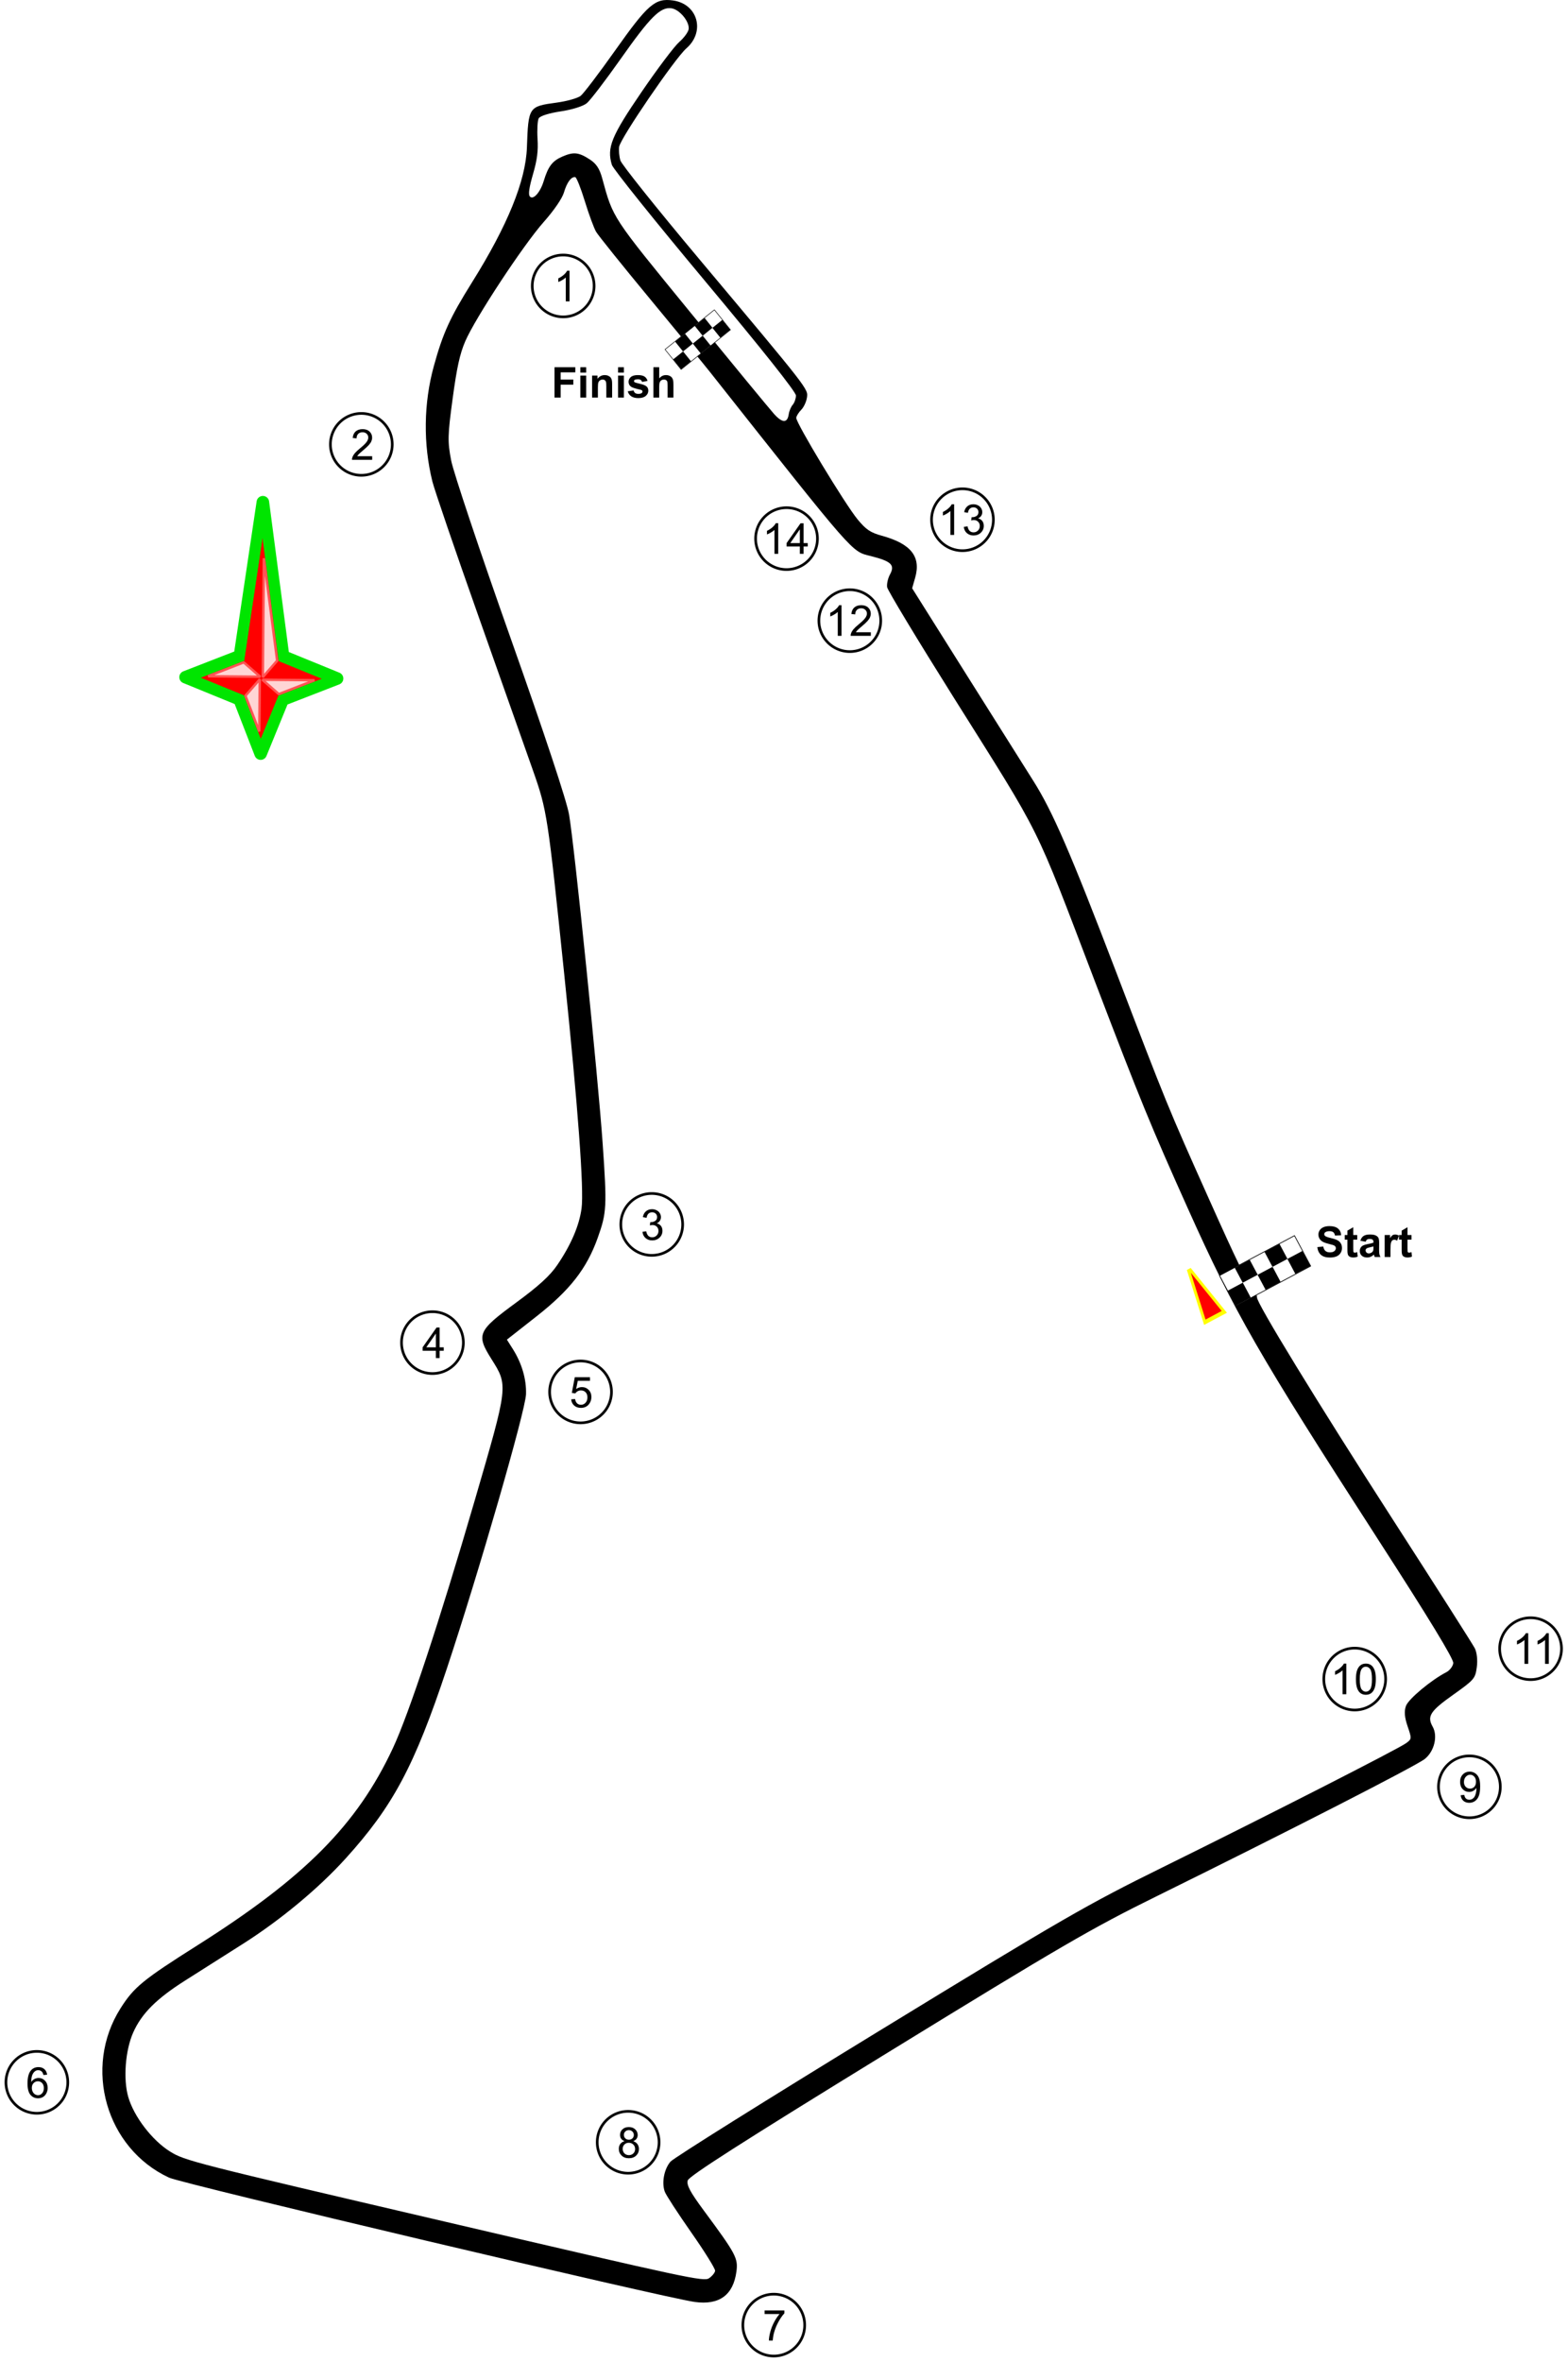 <?xml version="1.0" encoding="UTF-8" standalone="no"?>
<!-- Created with Inkscape (http://www.inkscape.org/) -->

<svg
   xmlns:dc="http://purl.org/dc/elements/1.1/"
   xmlns:cc="http://creativecommons.org/ns#"
   xmlns:rdf="http://www.w3.org/1999/02/22-rdf-syntax-ns#"
   xmlns:svg="http://www.w3.org/2000/svg"
   xmlns="http://www.w3.org/2000/svg"
   xmlns:sodipodi="http://sodipodi.sourceforge.net/DTD/sodipodi-0.dtd"
   xmlns:inkscape="http://www.inkscape.org/namespaces/inkscape"
   version="1.1"
   id="svg4518"
   width="788.728"
   height="1187.917"
   viewBox="0 0 788.728 1187.917"
   sodipodi:docname="rennstreckeswisseprixbern-de-web.svg"
   inkscape:version="0.92.3 (2405546, 2018-03-11)">
  <defs
     id="defs4522">
    <filter
       id="filter4517-40-9"
       inkscape:collect="always"
       style="color-interpolation-filters:sRGB">
      <feGaussianBlur
         id="feGaussianBlur4519-76-7"
         stdDeviation="1.034"
         inkscape:collect="always" />
    </filter>
    <filter
       id="filter4517-13-2"
       inkscape:collect="always"
       style="color-interpolation-filters:sRGB">
      <feGaussianBlur
         id="feGaussianBlur4519-5-0"
         stdDeviation="1.034"
         inkscape:collect="always" />
    </filter>
    <filter
       id="filter4517-37-5"
       inkscape:collect="always"
       style="color-interpolation-filters:sRGB">
      <feGaussianBlur
         id="feGaussianBlur4519-88-4"
         stdDeviation="1.034"
         inkscape:collect="always" />
    </filter>
    <filter
       id="filter4517-61-6"
       inkscape:collect="always"
       style="color-interpolation-filters:sRGB">
      <feGaussianBlur
         id="feGaussianBlur4519-84-1"
         stdDeviation="1.034"
         inkscape:collect="always" />
    </filter>
    <filter
       id="filter4517-34-6"
       inkscape:collect="always"
       style="color-interpolation-filters:sRGB">
      <feGaussianBlur
         id="feGaussianBlur4519-46-3"
         stdDeviation="1.034"
         inkscape:collect="always" />
    </filter>
    <filter
       id="filter4517-6-0"
       inkscape:collect="always"
       style="color-interpolation-filters:sRGB">
      <feGaussianBlur
         id="feGaussianBlur4519-138-7"
         stdDeviation="1.034"
         inkscape:collect="always" />
    </filter>
    <filter
       id="filter4517-0-8"
       inkscape:collect="always"
       style="color-interpolation-filters:sRGB">
      <feGaussianBlur
         id="feGaussianBlur4519-90-4"
         stdDeviation="1.034"
         inkscape:collect="always" />
    </filter>
    <filter
       id="filter4517-24-5"
       inkscape:collect="always"
       style="color-interpolation-filters:sRGB">
      <feGaussianBlur
         id="feGaussianBlur4519-8-9"
         stdDeviation="1.034"
         inkscape:collect="always" />
    </filter>
    <filter
       id="filter4517-50-1"
       inkscape:collect="always"
       style="color-interpolation-filters:sRGB">
      <feGaussianBlur
         id="feGaussianBlur4519-28-3"
         stdDeviation="1.034"
         inkscape:collect="always" />
    </filter>
    <filter
       id="filter4517-31-2"
       inkscape:collect="always"
       style="color-interpolation-filters:sRGB">
      <feGaussianBlur
         id="feGaussianBlur4519-98-9"
         stdDeviation="1.034"
         inkscape:collect="always" />
    </filter>
    <filter
       id="filter4517-42-7"
       inkscape:collect="always"
       style="color-interpolation-filters:sRGB">
      <feGaussianBlur
         id="feGaussianBlur4519-7-88"
         stdDeviation="1.034"
         inkscape:collect="always" />
    </filter>
    <filter
       id="filter4517-49"
       inkscape:collect="always"
       style="color-interpolation-filters:sRGB">
      <feGaussianBlur
         id="feGaussianBlur4519-63"
         stdDeviation="1.034"
         inkscape:collect="always" />
    </filter>
    <filter
       id="filter4473-4"
       inkscape:collect="always"
       style="color-interpolation-filters:sRGB">
      <feGaussianBlur
         id="feGaussianBlur4475-0"
         stdDeviation="3.602"
         inkscape:collect="always" />
    </filter>
    <filter
       height="1.127"
       y="-0.063"
       width="1.334"
       x="-0.167"
       id="filter6878-5"
       inkscape:collect="always"
       style="color-interpolation-filters:sRGB">
      <feGaussianBlur
         id="feGaussianBlur6880-1"
         stdDeviation="1.551"
         inkscape:collect="always" />
    </filter>
    <filter
       id="filter4517-49-0"
       inkscape:collect="always"
       style="color-interpolation-filters:sRGB">
      <feGaussianBlur
         id="feGaussianBlur4519-63-4"
         stdDeviation="1.034"
         inkscape:collect="always" />
    </filter>
    <filter
       id="filter4517-49-6"
       inkscape:collect="always"
       style="color-interpolation-filters:sRGB">
      <feGaussianBlur
         id="feGaussianBlur4519-63-0"
         stdDeviation="1.034"
         inkscape:collect="always" />
    </filter>
  </defs>
  <sodipodi:namedview
     pagecolor="#ffffff"
     bordercolor="#666666"
     borderopacity="1"
     objecttolerance="10"
     gridtolerance="10"
     guidetolerance="10"
     inkscape:pageopacity="0"
     inkscape:pageshadow="2"
     inkscape:window-width="1366"
     inkscape:window-height="705"
     id="namedview4520"
     showgrid="false"
     showguides="false"
     fit-margin-top="0"
     fit-margin-left="0"
     fit-margin-right="0"
     fit-margin-bottom="0"
     inkscape:zoom="0.35355339"
     inkscape:cx="78.62118"
     inkscape:cy="798.57077"
     inkscape:window-x="-8"
     inkscape:window-y="-8"
     inkscape:window-maximized="1"
     inkscape:current-layer="svg4518" />
  <path
     inkscape:connector-curvature="0"
     id="path5164"
     d="m 730.867,852.351 c -11.485,8.159 -13.146,10.759 -10.209,15.983 2.668,4.745 0.817,12.374 -3.932,16.206 -4.244,3.425 -68.802,36.469 -134.885,69.04 -32.76,16.147 -47.626,24.792 -135.91,79.032 -72.331,44.44 -99.36,61.717 -99.992,63.919 -0.663,2.31 1.237,5.859 8.111,15.152 16.176,21.868 17.293,23.962 16.375,30.707 -1.61,11.818 -8.618,16.922 -20.934,15.244 -15.085,-2.055 -257.801,-59.434 -264.445,-62.516 -31.715,-14.714 -43.351,-55.275 -24.426,-85.147 6.754,-10.661 11.265,-14.355 38.783,-31.753 53.927,-34.097 80.196,-60.578 98.173,-98.967 8.084,-17.263 23.511,-63.929 41.201,-124.637 16.95,-58.165 16.895,-57.703 8.42,-71.172 -7.741,-12.301 -6.932,-14.168 12.227,-28.231 11.571,-8.492 17.204,-13.625 20.875,-19.02 6.929,-10.185 11.061,-19.814 12.236,-28.518 1.279,-9.481 -1.779,-50.78 -8.724,-117.804 -8.282,-79.928 -8.635,-82.23 -15.665,-102.259 -3.41,-9.716 -15.778,-44.705 -27.483,-77.754 -11.706,-33.049 -22.134,-63.535 -23.174,-67.747 -4.658,-18.865 -4.407,-39.266 0.714,-57.917 4.564,-16.623 8.155,-24.497 19.291,-42.3 17.802,-28.458 26.941,-50.906 27.546,-67.661 0.743,-20.564 0.838,-20.707 14.987,-22.631 5.151,-0.7 10.575,-2.229 12.054,-3.397 1.479,-1.168 9.26,-11.404 17.29,-22.746 16.523,-23.337 20.122,-26.456 29.111,-25.232 12.499,1.702 16.429,15.68 6.772,24.088 -5.71,4.971 -33.249,45.292 -33.826,49.524 -0.244,1.79 0.045,4.881 0.643,6.867 0.598,1.986 18.318,24.154 39.379,49.262 55.978,66.734 55.094,65.597 54.441,70.024 -0.307,2.083 -1.589,4.822 -2.848,6.087 -1.259,1.265 -2.394,3.07 -2.522,4.01 -0.318,2.333 24.546,43.489 30.932,51.202 4.19,5.06 6.433,6.565 12.094,8.115 14.664,4.015 19.822,10.494 16.797,21.099 l -1.522,5.334 27.764,44.151 c 15.27,24.283 30.156,47.919 33.08,52.524 9.738,15.338 18.763,36.145 41.754,96.27 25.46,66.581 26.015,67.935 46.623,113.978 14.474,32.336 18.435,40.424 22.411,45.756 1.095,1.469 1.915,3.228 1.823,3.908 -0.349,2.564 30.471,52.954 68.414,111.854 21.618,33.559 40.132,62.625 41.141,64.593 1.08,2.106 1.5,6.037 1.021,9.559 -0.781,5.738 -1.27,6.305 -11.988,13.92 z m -37.962,-78.623 c -59.776,-92.589 -71.935,-113.737 -95.224,-165.626 -18.948,-42.217 -24.038,-54.64 -46.718,-114.015 -31.376,-82.144 -25.859,-71.051 -71.476,-143.699 -18.013,-28.687 -32.971,-53.471 -33.239,-55.075 -0.268,-1.604 0.388,-4.524 1.459,-6.49 2.57,-4.719 0.631,-6.569 -9.598,-9.159 -10.001,-2.533 -7.112,0.769 -80.891,-92.476 -3.157,-3.99 -16.908,-20.747 -30.557,-37.238 -13.649,-16.491 -25.715,-31.512 -26.812,-33.379 -1.097,-1.867 -3.646,-8.782 -5.664,-15.366 -2.018,-6.584 -4.196,-12.043 -4.84,-12.13 -2.043,-0.278 -4.173,2.632 -5.7,7.789 -0.876,2.957 -5.018,8.989 -10.14,14.767 -10.339,11.662 -34.531,48.443 -39.505,60.064 -2.703,6.314 -4.193,13.098 -6.314,28.744 -2.505,18.484 -2.579,21.514 -0.753,31.102 1.113,5.843 14.493,45.833 29.734,88.867 17.33,48.933 28.411,82.357 29.581,89.222 2.742,16.098 14.568,131.864 16.901,165.453 2.211,31.827 2.056,34.736 -2.538,47.554 -5.511,15.376 -13.927,26.152 -30.721,39.338 l -14.918,11.712 2.953,4.668 c 4.565,7.215 6.923,15.292 6.66,22.815 -0.293,8.372 -23.802,89.799 -39.869,138.094 -16.253,48.852 -26.98,68.972 -50.81,95.3 -13.597,15.022 -32.658,30.87 -51.634,42.932 -9.235,5.87 -22.342,14.186 -29.127,18.481 -14.444,9.142 -21.896,16.599 -26.147,26.163 -3.977,8.946 -5.083,23.43 -2.477,32.428 2.86,9.873 12.012,21.806 21.034,27.428 7.385,4.601 11.433,5.633 137.971,35.17 123.13,28.741 130.518,30.324 133.154,28.52 1.535,-1.051 2.901,-2.721 3.036,-3.712 0.135,-0.991 -5.253,-9.654 -11.973,-19.252 -6.72,-9.598 -12.727,-18.843 -13.35,-20.544 -1.645,-4.498 -0.342,-11.365 2.867,-15.112 1.535,-1.792 48.566,-31.246 104.512,-65.453 93.594,-57.225 105.028,-63.824 143.125,-82.606 52.246,-25.758 118.59,-59.574 122.4,-62.388 2.876,-2.124 2.883,-2.213 0.726,-8.556 -1.533,-4.508 -1.768,-7.533 -0.792,-10.194 1.283,-3.498 12.688,-13.016 20.287,-16.93 1.705,-0.878 3.282,-2.934 3.505,-4.567 0.272,-1.995 -12.243,-22.56 -38.12,-62.642 z M 354.652,141.345 c -25.168,-30.107 -46.262,-56.407 -46.875,-58.444 -2.61,-8.676 -0.294,-14.348 14.989,-36.723 7.973,-11.673 16.472,-22.943 18.886,-25.045 2.414,-2.102 4.553,-5.018 4.752,-6.479 0.514,-3.771 -4.601,-9.938 -8.705,-10.497 -5.507,-0.75 -10.629,4.366 -25.49,25.459 -7.613,10.805 -15.281,20.833 -17.04,22.284 -1.845,1.522 -7.407,3.264 -13.141,4.116 -5.819,0.864 -10.398,2.308 -11.042,3.482 -0.605,1.103 -0.874,5.718 -0.598,10.255 0.379,6.223 -0.183,10.61 -2.29,17.861 -1.901,6.544 -2.419,10.095 -1.623,11.123 1.623,2.097 5.254,-1.878 7.019,-7.682 2.239,-7.364 4.315,-10.102 9.315,-12.288 5.712,-2.497 8.284,-2.228 13.936,1.463 3.176,2.074 4.848,4.598 6.12,9.244 5.614,20.5 4.56,18.894 44.5,67.752 20.92,25.591 39.801,48.5 41.959,50.91 4.214,4.707 6.77,4.746 7.434,0.113 0.227,-1.591 1.127,-3.703 1.997,-4.695 0.871,-0.992 1.6,-3.078 1.62,-4.636 0.024,-1.79 -16.814,-22.992 -45.723,-57.573 z"
     style="fill:#000000;fill-opacity:1;stroke-width:1.333"
     sodipodi:nodetypes="cccsscscsssssscsccscccccscscscccscccscccccccccccccscscccccccccsccccccscccccsscsssssccsccsscccccsscccccccccccccccccccccs" />
  <g
     aria-label="T1"
     style="font-style:normal;font-weight:normal;font-size:16px;line-height:1.25;font-family:sans-serif;letter-spacing:0px;word-spacing:0px;fill:none;fill-opacity:0;stroke:none;stroke-opacity:1"
     id="text5188">
    <path
       d="m 279.446,111.2 h 9.867 v 1.328 h -4.141 v 10.336 h -1.586 v -10.336 h -4.141 z"
       style=""
       id="path1033" />
    <path
       d="m 291.258,121.536 h 2.578 v -8.898 l -2.805,0.562 v -1.438 l 2.789,-0.562 h 1.578 v 10.336 h 2.578 v 1.328 h -6.719 z"
       style=""
       id="path1035" />
  </g>
  <g
     transform="matrix(0.16,0,0,0.16,285.664,560.127)"
     id="g6169-06-9-5-2-2"
     style="display:inline;fill:none">
    <path
       style="fill:none;stroke:none"
       d="m 2852.875,1058.754 h 1.414 v 0.547 h -1.414 z"
       id="rect6167-75-7-8-1-7" />
    <g
       style="fill:none"
       transform="translate(2495.297,642.608)"
       id="g4562-5-0-5-8-1-6">
      <g
         style="fill:none"
         transform="matrix(0.115,0,0,0.115,317.155,368.729)"
         id="g4477-1-0-3-5-9-1">
        <g
           id="g4126-7-4-4-2-7-4"
           transform="rotate(180,353.933,416.046)"
           style="fill:none;stroke:#000000;stroke-width:0.05;stroke-linecap:round;stroke-miterlimit:4;stroke-dasharray:none;stroke-opacity:1">
          <path
             sodipodi:nodetypes="ccccc"
             inkscape:connector-curvature="0"
             id="path4128-1-5-32-7-6-2"
             d="m 352.637,415.101 v -0.344 c 0.071,-0.329 0.494,-0.197 0.461,-0.004 v 0.348 0"
             style="fill:none;stroke:#000000;stroke-width:0.05;stroke-linecap:round;stroke-linejoin:round;stroke-miterlimit:4;stroke-dasharray:none;stroke-dashoffset:0;stroke-opacity:1" />
          <path
             inkscape:connector-curvature="0"
             id="path4130-1-4-1-3-2-3"
             d="m 352.637,415.1 v -0.547"
             style="fill:none;stroke:#000000;stroke-width:0.05;stroke-linecap:round;stroke-linejoin:round;stroke-miterlimit:4;stroke-dasharray:none;stroke-dashoffset:0;stroke-opacity:1" />
        </g>
        <path
           style="fill:none;stroke:#000000;stroke-width:0.05;stroke-linecap:round;stroke-linejoin:round;stroke-miterlimit:4;stroke-dasharray:none;stroke-dashoffset:0;stroke-opacity:1"
           d="m 355.803,416.992 c -0.071,0.027 -0.46,-0.064 -0.461,0.121 0.025,0.222 0.366,-0.033 0.461,0.223 0.014,0.291 -0.493,0.187 -0.461,0.203"
           id="path4132-5-9-13-8-9-2"
           inkscape:connector-curvature="0"
           sodipodi:nodetypes="cccc" />
        <g
           id="g4134-2-5-2-4-5-2"
           transform="translate(-29.622,2.434)"
           style="fill:none;stroke:#000000;stroke-width:0.05;stroke-linecap:round;stroke-miterlimit:4;stroke-dasharray:none;stroke-opacity:1">
          <path
             inkscape:connector-curvature="0"
             id="path4136-7-6-5-0-2-1"
             d="m 385.537,414.554 0.23,-0.004"
             style="fill:none;stroke:#000000;stroke-width:0.05;stroke-linecap:round;stroke-linejoin:round;stroke-miterlimit:4;stroke-dasharray:none;stroke-dashoffset:0;stroke-opacity:1" />
          <path
             sodipodi:nodetypes="ccc"
             inkscape:connector-curvature="0"
             id="path4138-6-48-3-9-0-6"
             d="m 385.634,414.253 0.003,0.734 c -0.018,0.014 0.04,0.129 0.098,0.113"
             style="fill:none;stroke:#000000;stroke-width:0.05;stroke-linecap:round;stroke-linejoin:round;stroke-miterlimit:4;stroke-dasharray:none;stroke-dashoffset:0;stroke-opacity:1" />
        </g>
        <g
           id="g4140-1-2-5-6-0-8"
           transform="translate(3.62,2.439)"
           style="fill:none;stroke:#000000;stroke-width:0.05;stroke-linecap:round;stroke-miterlimit:4;stroke-dasharray:none;stroke-opacity:1">
          <path
             style="fill:none;stroke:#000000;stroke-width:0.05;stroke-linecap:round;stroke-linejoin:miter;stroke-miterlimit:4;stroke-dasharray:none;stroke-opacity:1"
             d="m 353.098,414.827 a 0.23,0.273 0 0 1 -0.23,0.273 0.23,0.273 0 0 1 -0.23,-0.273 0.23,0.273 0 0 1 0.23,-0.273 0.23,0.273 0 0 1 0.23,0.273 z"
             id="path4142-4-1-1-1-3-5" />
          <path
             sodipodi:nodetypes="ccc"
             inkscape:connector-curvature="0"
             id="path4144-2-6-22-4-9-7"
             d="m 353.098,414.554 v 0.434 c -0.018,0.014 0.04,0.129 0.098,0.113"
             style="fill:none;stroke:#000000;stroke-width:0.05;stroke-linecap:round;stroke-linejoin:round;stroke-miterlimit:4;stroke-dasharray:none;stroke-dashoffset:0;stroke-opacity:1" />
        </g>
        <path
           style="fill:none;stroke:#000000;stroke-width:0.05;stroke-linecap:round;stroke-linejoin:round;stroke-miterlimit:4;stroke-dasharray:none;stroke-dashoffset:0;stroke-opacity:1"
           d="m 356.927,416.992 0.141,0.547 0.32,-0.547"
           id="path4147-3-83-2-9-1-6"
           inkscape:connector-curvature="0" />
        <path
           transform="translate(4.781,2.434)"
           style="fill:none;stroke:#000000;stroke-width:0.05;stroke-linecap:round;stroke-linejoin:miter;stroke-miterlimit:4;stroke-dasharray:none;stroke-opacity:1"
           d="m 353.098,414.827 a 0.23,0.273 0 0 1 -0.23,0.273 0.23,0.273 0 0 1 -0.23,-0.273 0.23,0.273 0 0 1 0.23,-0.273 0.23,0.273 0 0 1 0.23,0.273 z"
           id="path4149-2-1-6-8-8-1" />
        <g
           id="g4151-2-4-4-8-1-8"
           transform="translate(6.921,2.434)"
           style="fill:none;stroke:#000000;stroke-width:0.05;stroke-linecap:round;stroke-miterlimit:4;stroke-dasharray:none;stroke-opacity:1">
          <path
             inkscape:connector-curvature="0"
             id="path4153-1-84-0-7-9-9"
             d="m 352.637,414.554 v 0.547"
             style="fill:none;stroke:#000000;stroke-width:0.05;stroke-linecap:round;stroke-linejoin:round;stroke-miterlimit:4;stroke-dasharray:none;stroke-dashoffset:0;stroke-opacity:1" />
          <path
             sodipodi:nodetypes="cc"
             inkscape:connector-curvature="0"
             id="path4155-6-9-7-7-5-2"
             d="m 352.637,414.819 c 0.014,-0.397 0.525,-0.214 0.461,-0.266"
             style="fill:none;stroke:#000000;stroke-width:0.05;stroke-linecap:round;stroke-linejoin:round;stroke-miterlimit:4;stroke-dasharray:none;stroke-dashoffset:0;stroke-opacity:1" />
        </g>
        <g
           id="g4157-8-2-0-2-3-7"
           transform="translate(8.051,2.434)"
           style="fill:none;stroke:#000000;stroke-width:0.05;stroke-linecap:round;stroke-miterlimit:4;stroke-dasharray:none;stroke-opacity:1">
          <path
             inkscape:connector-curvature="0"
             id="path4159-5-0-3-5-2-9"
             d="m 352.637,414.554 v 0.547"
             style="fill:none;stroke:#000000;stroke-width:0.05;stroke-linecap:round;stroke-linejoin:round;stroke-miterlimit:4;stroke-dasharray:none;stroke-dashoffset:0;stroke-opacity:1" />
          <path
             sodipodi:nodetypes="cc"
             inkscape:connector-curvature="0"
             id="path4161-7-7-4-5-5-5"
             d="m 352.637,414.819 c 0.014,-0.397 0.525,-0.214 0.461,-0.266"
             style="fill:none;stroke:#000000;stroke-width:0.05;stroke-linecap:round;stroke-linejoin:round;stroke-miterlimit:4;stroke-dasharray:none;stroke-dashoffset:0;stroke-opacity:1" />
        </g>
        <g
           id="g4163-6-06-0-3-2-4"
           transform="translate(7.39,2.434)"
           style="fill:none;stroke:#000000;stroke-width:0.05;stroke-linecap:round;stroke-miterlimit:4;stroke-dasharray:none;stroke-opacity:1">
          <path
             style="fill:none;stroke:#000000;stroke-width:0.05;stroke-linecap:round;stroke-linejoin:miter;stroke-miterlimit:4;stroke-dasharray:none;stroke-opacity:1"
             d="m 353.098,414.827 a 0.23,0.273 0 0 1 -0.23,0.273 0.23,0.273 0 0 1 -0.23,-0.273 0.23,0.273 0 0 1 0.23,-0.273 0.23,0.273 0 0 1 0.23,0.273 z"
             id="path4165-1-0-05-5-5-3" />
          <path
             sodipodi:nodetypes="ccc"
             inkscape:connector-curvature="0"
             id="path4167-8-7-3-2-8-1"
             d="m 353.098,414.554 v 0.434 c -0.018,0.014 0.04,0.129 0.098,0.113"
             style="fill:none;stroke:#000000;stroke-width:0.05;stroke-linecap:round;stroke-linejoin:round;stroke-miterlimit:4;stroke-dasharray:none;stroke-dashoffset:0;stroke-opacity:1" />
        </g>
        <g
           id="g4169-9-05-1-4-6-2"
           transform="translate(4.519,2.434)"
           style="fill:none;stroke:#000000;stroke-width:0.05;stroke-linecap:round;stroke-miterlimit:4;stroke-dasharray:none;stroke-opacity:1">
          <path
             transform="translate(4,1.2466048e-6)"
             style="fill:none;stroke:#000000;stroke-width:0.05;stroke-linecap:round;stroke-linejoin:miter;stroke-miterlimit:4;stroke-dasharray:none;stroke-opacity:1"
             d="m 353.098,414.827 a 0.23,0.273 0 0 1 -0.23,0.273 0.23,0.273 0 0 1 -0.23,-0.273 0.23,0.273 0 0 1 0.23,-0.273 0.23,0.273 0 0 1 0.23,0.273 z"
             id="path4171-2-6-0-2-7-3" />
          <path
             sodipodi:nodetypes="ccc"
             inkscape:connector-curvature="0"
             id="path4173-7-7-6-3-7-3"
             d="m 357.098,414.257 0.003,0.734 c -0.018,0.014 0.04,0.129 0.098,0.113"
             style="fill:none;stroke:#000000;stroke-width:0.05;stroke-linecap:round;stroke-linejoin:round;stroke-miterlimit:4;stroke-dasharray:none;stroke-dashoffset:0;stroke-opacity:1" />
        </g>
        <g
           id="g4175-9-3-7-0-2-4"
           transform="translate(9.184,2.437)"
           style="fill:none;stroke:#000000;stroke-width:0.05;stroke-linecap:round;stroke-miterlimit:4;stroke-dasharray:none;stroke-opacity:1">
          <path
             transform="translate(2.4983025e-6,-0.004)"
             style="fill:none;stroke:#000000;stroke-width:0.05;stroke-linecap:round;stroke-linejoin:miter;stroke-miterlimit:4;stroke-dasharray:none;stroke-opacity:1"
             d="m 353.041,415.006 a 0.23,0.273 0 0 1 -0.294,0.055 0.23,0.273 0 0 1 -0.095,-0.334 0.23,0.273 0 0 1 0.261,-0.168 0.23,0.273 0 0 1 0.183,0.277"
             id="path4177-5-84-5-0-2-1" />
          <path
             inkscape:connector-curvature="0"
             id="path4179-4-9-0-5-9-1"
             d="m 352.637,414.831 0.461,-0.004"
             style="fill:none;stroke:#000000;stroke-width:0.05;stroke-linecap:round;stroke-linejoin:round;stroke-miterlimit:4;stroke-dasharray:none;stroke-dashoffset:0;stroke-opacity:1" />
        </g>
        <path
           style="fill:none;stroke:#000000;stroke-width:0.05;stroke-linecap:round;stroke-linejoin:round;stroke-miterlimit:4;stroke-dasharray:none;stroke-dashoffset:0;stroke-opacity:1"
           d="m 362.439,416.686 0.003,0.734 c -0.018,0.014 0.04,0.129 0.098,0.113"
           id="path4181-3-26-0-4-4-3"
           inkscape:connector-curvature="0"
           sodipodi:nodetypes="ccc" />
        <path
           style="fill:none;stroke:#000000;stroke-width:0.05;stroke-linecap:round;stroke-linejoin:round;stroke-miterlimit:4;stroke-dasharray:none;stroke-dashoffset:0;stroke-opacity:1"
           d="m 362.642,416.686 0.003,0.734 c -0.018,0.014 0.04,0.129 0.098,0.113"
           id="path4183-1-5-4-3-1-8"
           inkscape:connector-curvature="0"
           sodipodi:nodetypes="ccc" />
        <g
           style="fill:none"
           id="g4185-2-77-5-6-9-7"
           transform="translate(0.995,2.441)">
          <path
             style="fill:none;stroke:#000000;stroke-width:0.05;stroke-linecap:round;stroke-miterlimit:4;stroke-dasharray:none;stroke-opacity:1"
             d="m 353.546,414.807 a 0.229,0.422 0 0 1 -0.242,0.283 0.229,0.422 0 0 1 -0.202,-0.375 0.229,0.422 0 0 1 0.155,-0.445 0.229,0.422 0 0 1 0.269,0.184"
             id="path4187-3-4-4-1-6-4" />
          <path
             inkscape:connector-curvature="0"
             id="path4189-3-5-9-7-9-2"
             d="m 353.297,414.776 h 0.262 v 0.316"
             style="fill:none;stroke:#000000;stroke-width:0.05;stroke-linecap:round;stroke-linejoin:miter;stroke-miterlimit:4;stroke-dasharray:none;stroke-opacity:1" />
        </g>
        <g
           style="fill:none"
           transform="translate(1.644,2.434)"
           id="g4191-4-79-5-6-8-7">
          <path
             sodipodi:nodetypes="ccc"
             inkscape:connector-curvature="0"
             id="path4193-1-8-64-2-2-7"
             d="m 357.648,414.554 v 0.434 c -0.018,0.014 0.04,0.129 0.098,0.113"
             style="fill:none;stroke:#000000;stroke-width:0.05;stroke-linecap:round;stroke-linejoin:round;stroke-miterlimit:4;stroke-dasharray:none;stroke-dashoffset:0;stroke-opacity:1" />
          <path
             transform="matrix(0.737,0,0,0.583,94.11,172.664)"
             style="fill:none;stroke:none"
             d="m 357.691,414.347 a 0.037,0.047 0 0 1 -0.037,0.047 0.037,0.047 0 0 1 -0.037,-0.047 0.037,0.047 0 0 1 0.037,-0.047 0.037,0.047 0 0 1 0.037,0.047 z"
             id="path4195-1-3-8-2-5-9" />
        </g>
        <g
           style="fill:none"
           transform="translate(5.201,2.434)"
           id="g4197-3-0-2-8-5-3">
          <path
             sodipodi:nodetypes="ccc"
             inkscape:connector-curvature="0"
             id="path4199-8-2-1-4-4-1"
             d="m 357.648,414.554 v 0.434 c -0.018,0.014 0.04,0.129 0.098,0.113"
             style="fill:none;stroke:#000000;stroke-width:0.05;stroke-linecap:round;stroke-linejoin:round;stroke-miterlimit:4;stroke-dasharray:none;stroke-dashoffset:0;stroke-opacity:1" />
          <path
             transform="matrix(0.737,0,0,0.583,94.11,172.664)"
             style="fill:none;stroke:none"
             d="m 357.691,414.347 a 0.037,0.047 0 0 1 -0.037,0.047 0.037,0.047 0 0 1 -0.037,-0.047 0.037,0.047 0 0 1 0.037,-0.047 0.037,0.047 0 0 1 0.037,0.047 z"
             id="path4201-7-23-6-1-9-9" />
        </g>
        <g
           style="fill:none"
           id="g4203-4-6-8-9-1-8"
           transform="translate(5.493,2.441)">
          <path
             style="fill:none;stroke:#000000;stroke-width:0.05;stroke-linecap:round;stroke-miterlimit:4;stroke-dasharray:none;stroke-opacity:1"
             d="m 353.546,414.807 a 0.229,0.422 0 0 1 -0.242,0.283 0.229,0.422 0 0 1 -0.202,-0.375 0.229,0.422 0 0 1 0.155,-0.445 0.229,0.422 0 0 1 0.269,0.184"
             id="path4205-2-7-3-3-2-6" />
          <path
             inkscape:connector-curvature="0"
             id="path4207-7-15-1-0-5-5"
             d="m 353.297,414.776 h 0.262 v 0.316"
             style="fill:none;stroke:#000000;stroke-width:0.05;stroke-linecap:round;stroke-linejoin:miter;stroke-miterlimit:4;stroke-dasharray:none;stroke-opacity:1" />
        </g>
      </g>
      <g
         style="fill:none"
         id="g4209-7-5-4-8-0-0"
         transform="matrix(0.001,0,0,0.001,358.018,415.691)">
        <g
           style="fill:none;stroke:#000088;stroke-opacity:1"
           transform="translate(264.334,959.177)"
           id="g4211-9-40-8-3-8-2">
          <path
             style="fill:none;stroke:#000088;stroke-width:3.4;stroke-linecap:round;stroke-miterlimit:4;stroke-dasharray:none;stroke-opacity:1"
             d="m 74.937,-176.86 c 128.907,-27.333 257.509,-54.041 398.221,-74.197 125.569,-18.216 295.71,-31.739 95.405,-42.187 -148.474,-3.487 -140.355,-16.685 5.458,-29.565 169.81,-17.408 129.859,26.676 29.11,45.94 -51.04,10.724 -129.535,17.779 -141.458,-12.736 -8.078,-24.562 24.983,-47.759 80.963,-68.682 53.814,-17.158 66.81,-16.221 68.682,-10.462"
             id="path4213-3-26-4-1-3-8"
             inkscape:connector-curvature="0"
             transform="translate(-658,-47.638)"
             sodipodi:nodetypes="cccccccc" />
          <path
             style="fill:none;stroke:#000088;stroke-width:3.4;stroke-linecap:round;stroke-miterlimit:4;stroke-dasharray:none;stroke-opacity:1"
             d="m 520.234,-239.857 c 73.172,-77.511 215.856,-204.199 241.556,-222.53 15.058,-19.629 -44.115,32.585 -68.092,178.88 -2.414,13.422 -7.052,22.996 -20.521,17.284 -76.698,-23.127 -161.337,-4.208 -162.414,-8.712 -0.587,-3.077 301.902,-30.191 428.861,-32.514 34.88,-0.638 57.682,-3.734 231.37,-8.029 -47.028,-0.399 -64.452,7.888 -84.336,14.068"
             id="path4215-1-0-9-4-9-6"
             inkscape:connector-curvature="0"
             transform="translate(-658,-47.638)"
             sodipodi:nodetypes="cccccscc" />
        </g>
        <g
           style="fill:none;stroke:#000055;stroke-width:2.1;stroke-miterlimit:4;stroke-dasharray:none;stroke-opacity:1"
           transform="translate(264.334,959.177)"
           id="g4217-9-6-2-3-3-0">
          <path
             style="fill:none;stroke:#000055;stroke-width:2.1;stroke-linecap:round;stroke-miterlimit:4;stroke-dasharray:none;stroke-opacity:1"
             d="m 74.937,-176.86 c 128.907,-27.333 257.509,-54.041 398.221,-74.197 125.569,-18.216 295.71,-31.739 95.405,-42.187 -148.474,-3.487 -140.355,-16.685 5.458,-29.565 169.81,-17.408 129.859,26.676 29.11,45.94 -51.04,10.724 -129.535,17.779 -141.458,-12.736 -8.078,-24.562 24.983,-47.759 80.963,-68.682 53.814,-17.158 66.81,-16.221 68.682,-10.462"
             id="path4219-8-1-0-4-9-2"
             inkscape:connector-curvature="0"
             transform="translate(-658,-47.638)"
             sodipodi:nodetypes="cccccccc" />
          <path
             style="fill:none;stroke:#000055;stroke-width:2.1;stroke-linecap:round;stroke-miterlimit:4;stroke-dasharray:none;stroke-opacity:1"
             d="m 520.234,-239.857 c 73.172,-77.511 215.856,-204.199 241.556,-222.53 15.058,-19.629 -44.115,32.585 -68.092,178.88 -2.414,13.422 -7.052,22.996 -20.521,17.284 -76.698,-23.127 -161.337,-4.208 -162.414,-8.712 -0.587,-3.077 301.902,-30.191 428.861,-32.514 34.88,-0.638 57.682,-3.734 231.37,-8.029 -47.028,-0.399 -64.452,7.888 -84.336,14.068"
             id="path4222-6-1-7-9-6-4"
             inkscape:connector-curvature="0"
             transform="translate(-658,-47.638)"
             sodipodi:nodetypes="cccccscc" />
        </g>
      </g>
    </g>
  </g>
  <g
     id="g4908"
     transform="matrix(0.573,0,0,0.573,-84.992,-144.265)"
     style="display:inline">
    <path
       transform="matrix(1.05,0,0,1.05,-1418.389,186.038)"
       style="display:inline;fill:none;stroke:#ffffff;stroke-width:6.61;stroke-linecap:round;stroke-linejoin:round;stroke-miterlimit:4;stroke-dasharray:none;stroke-dashoffset:0;stroke-opacity:1;filter:url(#filter4517-40-9)"
       d="m 1989.655,301.724 a 25.862,25.862 0 0 1 -25.862,25.862 25.862,25.862 0 0 1 -25.862,-25.862 25.862,25.862 0 0 1 25.862,-25.862 25.862,25.862 0 0 1 25.862,25.862 z"
       id="path4734-7-59-6-7-36" />
    <g
       style="display:inline"
       id="g5258"
       transform="matrix(1.17,0,0,1.17,340.779,732.053)">
      <path
         transform="matrix(0.897,0,0,0.897,-1503.446,-466.644)"
         style="display:inline;fill:#ffffff;fill-opacity:1;stroke:#000000;stroke-width:2.229;stroke-linecap:round;stroke-linejoin:round;stroke-miterlimit:4;stroke-dasharray:none;stroke-dashoffset:0;stroke-opacity:1"
         d="m 1989.655,301.724 a 25.862,25.862 0 0 1 -25.862,25.862 25.862,25.862 0 0 1 -25.862,-25.862 25.862,25.862 0 0 1 25.862,-25.862 25.862,25.862 0 0 1 25.862,25.862 z"
         id="path4734-7" />
      <g
         aria-label="1"
         style="font-style:normal;font-variant:normal;font-weight:normal;font-stretch:normal;line-height:0%;font-family:Arial;-inkscape-font-specification:Arial;text-align:end;text-anchor:end;display:inline;fill:#000000;fill-opacity:1;stroke:none"
         id="text4736-2">
        <path
           d="m 262.839,-184.414 h -2.812 v -17.922 q -1.016,0.969 -2.672,1.938 -1.641,0.969 -2.953,1.453 v -2.719 q 2.359,-1.109 4.125,-2.688 1.766,-1.578 2.5,-3.062 h 1.812 z"
           style="font-size:32px;line-height:1.25"
           id="path1050" />
      </g>
    </g>
  </g>
  <g
     transform="matrix(0.573,0,0,0.573,-1211.515,-844.964)"
     id="g7867">
    <path
       transform="matrix(1.05,0,0,1.05,370.432,1547.929)"
       style="display:inline;fill:none;stroke:#ffffff;stroke-width:6.61;stroke-linecap:round;stroke-linejoin:round;stroke-miterlimit:4;stroke-dasharray:none;stroke-dashoffset:0;stroke-opacity:1;filter:url(#filter4517-13-2)"
       d="m 1989.655,301.724 a 25.862,25.862 0 0 1 -25.862,25.862 25.862,25.862 0 0 1 -25.862,-25.862 25.862,25.862 0 0 1 25.862,-25.862 25.862,25.862 0 0 1 25.862,25.862 z"
       id="path4734-7-59-6-7-98" />
    <g
       style="display:inline"
       id="g5263"
       transform="matrix(1.17,0,0,1.17,1991.947,2108.917)">
      <path
         transform="matrix(0.897,0,0,0.897,-1385.803,-479.44)"
         style="display:inline;fill:#ffffff;fill-opacity:1;stroke:#000000;stroke-width:2.229;stroke-linecap:round;stroke-linejoin:round;stroke-miterlimit:4;stroke-dasharray:none;stroke-dashoffset:0;stroke-opacity:1"
         d="m 1989.655,301.724 a 25.862,25.862 0 0 1 -25.862,25.862 25.862,25.862 0 0 1 -25.862,-25.862 25.862,25.862 0 0 1 25.862,-25.862 25.862,25.862 0 0 1 25.862,25.862 z"
         id="path4734-7-3" />
      <g
         aria-label="2"
         style="font-style:normal;font-variant:normal;font-weight:normal;font-stretch:normal;line-height:0%;font-family:Arial;-inkscape-font-specification:Arial;text-align:end;text-anchor:end;display:inline;fill:#000000;fill-opacity:1;stroke:none"
         id="text4736-2-8">
        <path
           d="m 383.85,-199.912 v 2.703 h -15.141 q -0.031,-1.016 0.328,-1.953 0.578,-1.547 1.844,-3.047 1.281,-1.5 3.688,-3.469 3.734,-3.062 5.047,-4.844 1.312,-1.797 1.312,-3.391 0,-1.672 -1.203,-2.812 -1.188,-1.156 -3.109,-1.156 -2.031,0 -3.25,1.219 -1.219,1.219 -1.234,3.375 l -2.891,-0.297 q 0.297,-3.234 2.234,-4.922 1.938,-1.703 5.203,-1.703 3.297,0 5.219,1.828 1.922,1.828 1.922,4.531 0,1.375 -0.562,2.703 -0.562,1.328 -1.875,2.797 -1.297,1.469 -4.328,4.031 -2.531,2.125 -3.25,2.891 -0.719,0.75 -1.188,1.516 z"
           style="font-size:32px;line-height:1.25"
           id="path1055" />
      </g>
    </g>
  </g>
  <g
     transform="matrix(0.573,0,0,0.573,-221.566,327.684)"
     id="g4894"
     style="display:inline">
    <path
       transform="matrix(1.05,0,0,1.05,-1102.285,186.038)"
       style="display:inline;fill:none;stroke:#ffffff;stroke-width:6.61;stroke-linecap:round;stroke-linejoin:round;stroke-miterlimit:4;stroke-dasharray:none;stroke-dashoffset:0;stroke-opacity:1;filter:url(#filter4517-37-5)"
       d="m 1989.655,301.724 a 25.862,25.862 0 0 1 -25.862,25.862 25.862,25.862 0 0 1 -25.862,-25.862 25.862,25.862 0 0 1 25.862,-25.862 25.862,25.862 0 0 1 25.862,25.862 z"
       id="path4734-7-59-6-7-29" />
    <g
       style="display:inline"
       id="g5268"
       transform="matrix(1.17,0,0,1.17,366.17,748.745)">
      <path
         transform="matrix(0.897,0,0,0.897,-1254.993,-480.909)"
         style="display:inline;fill:#ffffff;fill-opacity:1;stroke:#000000;stroke-width:2.229;stroke-linecap:round;stroke-linejoin:round;stroke-miterlimit:4;stroke-dasharray:none;stroke-dashoffset:0;stroke-opacity:1"
         d="m 1989.655,301.724 a 25.862,25.862 0 0 1 -25.862,25.862 25.862,25.862 0 0 1 -25.862,-25.862 25.862,25.862 0 0 1 25.862,-25.862 25.862,25.862 0 0 1 25.862,25.862 z"
         id="path4734-7-9" />
      <g
         aria-label="3"
         style="font-style:normal;font-variant:normal;font-weight:normal;font-stretch:normal;line-height:0%;font-family:Arial;-inkscape-font-specification:Arial;text-align:end;text-anchor:end;display:inline;fill:#000000;fill-opacity:1;stroke:none"
         id="text4736-2-2">
        <path
           d="m 499.574,-204.726 2.812,-0.375 q 0.484,2.391 1.641,3.453 1.172,1.047 2.844,1.047 1.984,0 3.344,-1.375 1.375,-1.375 1.375,-3.406 0,-1.938 -1.266,-3.188 -1.266,-1.266 -3.219,-1.266 -0.797,0 -1.984,0.312 l 0.312,-2.469 q 0.281,0.031 0.453,0.031 1.797,0 3.234,-0.938 1.438,-0.938 1.438,-2.891 0,-1.547 -1.047,-2.562 -1.047,-1.016 -2.703,-1.016 -1.641,0 -2.734,1.031 -1.094,1.031 -1.406,3.094 l -2.812,-0.5 q 0.516,-2.828 2.344,-4.375 1.828,-1.562 4.547,-1.562 1.875,0 3.453,0.812 1.578,0.797 2.406,2.188 0.844,1.391 0.844,2.953 0,1.484 -0.797,2.703 -0.797,1.219 -2.359,1.938 2.031,0.469 3.156,1.953 1.125,1.469 1.125,3.688 0,3 -2.188,5.094 -2.188,2.078 -5.531,2.078 -3.016,0 -5.016,-1.797 -1.984,-1.797 -2.266,-4.656 z"
           style="font-size:32px;line-height:1.25"
           id="path1060" />
      </g>
    </g>
  </g>
  <g
     transform="matrix(0.573,0,0,0.573,-422.428,387.127)"
     id="g4887"
     style="display:inline">
    <path
       transform="matrix(1.05,0,0,1.05,-944.233,186.038)"
       style="display:inline;fill:none;stroke:#ffffff;stroke-width:6.61;stroke-linecap:round;stroke-linejoin:round;stroke-miterlimit:4;stroke-dasharray:none;stroke-dashoffset:0;stroke-opacity:1;filter:url(#filter4517-61-6)"
       d="m 1989.655,301.724 a 25.862,25.862 0 0 1 -25.862,25.862 25.862,25.862 0 0 1 -25.862,-25.862 25.862,25.862 0 0 1 25.862,-25.862 25.862,25.862 0 0 1 25.862,25.862 z"
       id="path4734-7-59-6-7-96" />
    <g
       style="display:inline"
       id="g5273"
       transform="matrix(1.17,0,0,1.17,378.041,743.586)">
      <path
         transform="matrix(0.897,0,0,0.897,-1130.061,-476.5)"
         style="display:inline;fill:#ffffff;fill-opacity:1;stroke:#000000;stroke-width:2.229;stroke-linecap:round;stroke-linejoin:round;stroke-miterlimit:4;stroke-dasharray:none;stroke-dashoffset:0;stroke-opacity:1"
         d="m 1989.655,301.724 a 25.862,25.862 0 0 1 -25.862,25.862 25.862,25.862 0 0 1 -25.862,-25.862 25.862,25.862 0 0 1 25.862,-25.862 25.862,25.862 0 0 1 25.862,25.862 z"
         id="path4734-7-4" />
      <g
         aria-label="4"
         style="font-style:normal;font-variant:normal;font-weight:normal;font-stretch:normal;line-height:0%;font-family:Arial;-inkscape-font-specification:Arial;text-align:end;text-anchor:end;display:inline;fill:#000000;fill-opacity:1;stroke:none"
         id="text4736-2-9">
        <path
           d="m 634.021,-194.27 v -5.484 h -9.938 v -2.578 l 10.453,-14.844 h 2.297 v 14.844 h 3.094 v 2.578 h -3.094 v 5.484 z m 0,-8.062 v -10.328 l -7.172,10.328 z"
           style="font-size:32px;line-height:1.25"
           id="path1065" />
      </g>
    </g>
  </g>
  <g
     transform="matrix(0.573,0,0,0.573,-438.834,411.91)"
     id="g4880"
     style="display:inline">
    <path
       transform="matrix(1.05,0,0,1.05,-786.181,186.038)"
       style="display:inline;fill:none;stroke:#ffffff;stroke-width:6.61;stroke-linecap:round;stroke-linejoin:round;stroke-miterlimit:4;stroke-dasharray:none;stroke-dashoffset:0;stroke-opacity:1;filter:url(#filter4517-34-6)"
       d="m 1989.655,301.724 a 25.862,25.862 0 0 1 -25.862,25.862 25.862,25.862 0 0 1 -25.862,-25.862 25.862,25.862 0 0 1 25.862,-25.862 25.862,25.862 0 0 1 25.862,25.862 z"
       id="path4734-7-59-6-7-06" />
    <g
       style="display:inline"
       id="g5278"
       transform="matrix(1.17,0,0,1.17,390.52,748.745)">
      <path
         transform="matrix(0.897,0,0,0.897,-1005.13,-480.909)"
         style="display:inline;fill:#ffffff;fill-opacity:1;stroke:#000000;stroke-width:2.229;stroke-linecap:round;stroke-linejoin:round;stroke-miterlimit:4;stroke-dasharray:none;stroke-dashoffset:0;stroke-opacity:1"
         d="m 1989.655,301.724 a 25.862,25.862 0 0 1 -25.862,25.862 25.862,25.862 0 0 1 -25.862,-25.862 25.862,25.862 0 0 1 25.862,-25.862 25.862,25.862 0 0 1 25.862,25.862 z"
         id="path4734-7-7" />
      <g
         aria-label="5"
         style="font-style:normal;font-variant:normal;font-weight:normal;font-stretch:normal;line-height:0%;font-family:Arial;-inkscape-font-specification:Arial;text-align:end;text-anchor:end;display:inline;fill:#000000;fill-opacity:1;stroke:none"
         id="text4736-2-25">
        <path
           d="m 749.343,-204.679 2.953,-0.25 q 0.328,2.156 1.516,3.25 1.203,1.078 2.891,1.078 2.031,0 3.438,-1.531 1.406,-1.531 1.406,-4.062 0,-2.406 -1.359,-3.797 -1.344,-1.391 -3.531,-1.391 -1.359,0 -2.453,0.625 -1.094,0.609 -1.719,1.594 l -2.641,-0.344 2.219,-11.766 h 11.391 v 2.688 h -9.141 l -1.234,6.156 q 2.062,-1.438 4.328,-1.438 3,0 5.062,2.078 2.062,2.078 2.062,5.344 0,3.109 -1.812,5.375 -2.203,2.781 -6.016,2.781 -3.125,0 -5.109,-1.75 -1.969,-1.75 -2.25,-4.641 z"
           style="font-size:32px;line-height:1.25"
           id="path1070" />
      </g>
    </g>
  </g>
  <g
     transform="matrix(0.573,0,0,0.573,-802.625,759.114)"
     id="g4873"
     style="display:inline">
    <path
       transform="matrix(1.05,0,0,1.05,-628.129,186.038)"
       style="display:inline;fill:none;stroke:#ffffff;stroke-width:6.61;stroke-linecap:round;stroke-linejoin:round;stroke-miterlimit:4;stroke-dasharray:none;stroke-dashoffset:0;stroke-opacity:1;filter:url(#filter4517-6-0)"
       d="m 1989.655,301.724 a 25.862,25.862 0 0 1 -25.862,25.862 25.862,25.862 0 0 1 -25.862,-25.862 25.862,25.862 0 0 1 25.862,-25.862 25.862,25.862 0 0 1 25.862,25.862 z"
       id="path4734-7-59-6-7-9" />
    <g
       style="display:inline"
       id="g5283"
       transform="matrix(1.17,0,0,1.17,400.237,748.745)">
      <path
         transform="matrix(0.897,0,0,0.897,-878.729,-480.909)"
         style="display:inline;fill:#ffffff;fill-opacity:1;stroke:#000000;stroke-width:2.229;stroke-linecap:round;stroke-linejoin:round;stroke-miterlimit:4;stroke-dasharray:none;stroke-dashoffset:0;stroke-opacity:1"
         d="m 1989.655,301.724 a 25.862,25.862 0 0 1 -25.862,25.862 25.862,25.862 0 0 1 -25.862,-25.862 25.862,25.862 0 0 1 25.862,-25.862 25.862,25.862 0 0 1 25.862,25.862 z"
         id="path4734-7-6" />
      <g
         aria-label="6"
         style="font-style:normal;font-variant:normal;font-weight:normal;font-stretch:normal;line-height:0%;font-family:Arial;-inkscape-font-specification:Arial;text-align:end;text-anchor:end;display:inline;fill:#000000;fill-opacity:1;stroke:none"
         id="text4736-2-1">
        <path
           d="m 890.494,-215.976 -2.797,0.219 q -0.375,-1.656 -1.062,-2.406 -1.141,-1.203 -2.812,-1.203 -1.344,0 -2.359,0.75 -1.328,0.969 -2.094,2.828 -0.766,1.859 -0.797,5.297 1.016,-1.547 2.484,-2.297 1.469,-0.75 3.078,-0.75 2.812,0 4.781,2.078 1.984,2.062 1.984,5.344 0,2.156 -0.938,4.016 -0.922,1.844 -2.547,2.828 -1.625,0.984 -3.688,0.984 -3.516,0 -5.734,-2.578 -2.219,-2.594 -2.219,-8.531 0,-6.641 2.453,-9.656 2.141,-2.625 5.766,-2.625 2.703,0 4.422,1.516 1.734,1.516 2.078,4.188 z m -11.484,9.875 q 0,1.453 0.609,2.781 0.625,1.328 1.734,2.031 1.109,0.688 2.328,0.688 1.781,0 3.062,-1.438 1.281,-1.438 1.281,-3.906 0,-2.375 -1.266,-3.734 -1.266,-1.375 -3.188,-1.375 -1.906,0 -3.234,1.375 -1.328,1.359 -1.328,3.578 z"
           style="font-size:32px;line-height:1.25"
           id="path1075" />
      </g>
    </g>
  </g>
  <g
     transform="matrix(0.573,0,0,0.573,-522.259,881.204)"
     id="g4866"
     style="display:inline">
    <path
       transform="matrix(1.05,0,0,1.05,-470.077,186.038)"
       style="display:inline;fill:none;stroke:#ffffff;stroke-width:6.61;stroke-linecap:round;stroke-linejoin:round;stroke-miterlimit:4;stroke-dasharray:none;stroke-dashoffset:0;stroke-opacity:1;filter:url(#filter4517-0-8)"
       d="m 1989.655,301.724 a 25.862,25.862 0 0 1 -25.862,25.862 25.862,25.862 0 0 1 -25.862,-25.862 25.862,25.862 0 0 1 25.862,-25.862 25.862,25.862 0 0 1 25.862,25.862 z"
       id="path4734-7-59-6-7-0" />
    <g
       style="display:inline"
       id="g5288"
       transform="matrix(1.17,0,0,1.17,415.113,750.465)">
      <path
         transform="matrix(0.897,0,0,0.897,-756.737,-482.379)"
         style="display:inline;fill:#ffffff;fill-opacity:1;stroke:#000000;stroke-width:2.229;stroke-linecap:round;stroke-linejoin:round;stroke-miterlimit:4;stroke-dasharray:none;stroke-dashoffset:0;stroke-opacity:1"
         d="m 1989.655,301.724 a 25.862,25.862 0 0 1 -25.862,25.862 25.862,25.862 0 0 1 -25.862,-25.862 25.862,25.862 0 0 1 25.862,-25.862 25.862,25.862 0 0 1 25.862,25.862 z"
         id="path4734-7-2" />
      <g
         aria-label="7"
         style="font-style:normal;font-variant:normal;font-weight:normal;font-stretch:normal;line-height:0%;font-family:Arial;-inkscape-font-specification:Arial;text-align:end;text-anchor:end;display:inline;fill:#000000;fill-opacity:1;stroke:none"
         id="text4736-2-82">
        <path
           d="m 997.916,-220.055 v -2.703 h 14.828 v 2.188 q -2.188,2.328 -4.344,6.188 -2.141,3.859 -3.312,7.938 -0.844,2.875 -1.078,6.297 h -2.891 q 0.047,-2.703 1.062,-6.531 1.016,-3.828 2.906,-7.375 1.906,-3.562 4.047,-6 z"
           style="font-size:32px;line-height:1.25"
           id="path1080" />
      </g>
    </g>
  </g>
  <g
     transform="matrix(0.573,0,0,0.573,-686.213,789.257)"
     id="g4859"
     style="display:inline">
    <path
       transform="matrix(1.05,0,0,1.05,-312.025,186.038)"
       style="display:inline;fill:none;stroke:#ffffff;stroke-width:6.61;stroke-linecap:round;stroke-linejoin:round;stroke-miterlimit:4;stroke-dasharray:none;stroke-dashoffset:0;stroke-opacity:1;filter:url(#filter4517-24-5)"
       d="m 1989.655,301.724 a 25.862,25.862 0 0 1 -25.862,25.862 25.862,25.862 0 0 1 -25.862,-25.862 25.862,25.862 0 0 1 25.862,-25.862 25.862,25.862 0 0 1 25.862,25.862 z"
       id="path4734-7-59-6-7-65" />
    <g
       style="display:inline"
       id="g5293"
       transform="matrix(1.17,0,0,1.17,398.009,762.504)">
      <path
         transform="matrix(0.897,0,0,0.897,-606.819,-492.668)"
         style="display:inline;fill:#ffffff;fill-opacity:1;stroke:#000000;stroke-width:2.229;stroke-linecap:round;stroke-linejoin:round;stroke-miterlimit:4;stroke-dasharray:none;stroke-dashoffset:0;stroke-opacity:1"
         d="m 1989.655,301.724 a 25.862,25.862 0 0 1 -25.862,25.862 25.862,25.862 0 0 1 -25.862,-25.862 25.862,25.862 0 0 1 25.862,-25.862 25.862,25.862 0 0 1 25.862,25.862 z"
         id="path4734-7-0" />
      <g
         aria-label="8"
         style="font-style:normal;font-variant:normal;font-weight:normal;font-stretch:normal;line-height:0%;font-family:Arial;-inkscape-font-specification:Arial;text-align:end;text-anchor:end;display:inline;fill:#000000;fill-opacity:1;stroke:none"
         id="text4736-2-7">
        <path
           d="m 1152.06,-222.859 q -1.75,-0.641 -2.594,-1.828 -0.844,-1.188 -0.844,-2.844 0,-2.5 1.797,-4.203 1.797,-1.703 4.781,-1.703 3,0 4.828,1.75 1.828,1.734 1.828,4.234 0,1.594 -0.844,2.781 -0.828,1.172 -2.531,1.812 2.109,0.688 3.203,2.219 1.109,1.531 1.109,3.656 0,2.938 -2.078,4.938 -2.078,2 -5.469,2 -3.391,0 -5.469,-2 -2.078,-2.016 -2.078,-5.016 0,-2.234 1.125,-3.734 1.141,-1.516 3.234,-2.062 z m -0.562,-4.766 q 0,1.625 1.047,2.656 1.047,1.031 2.719,1.031 1.625,0 2.656,-1.016 1.047,-1.031 1.047,-2.516 0,-1.547 -1.078,-2.594 -1.062,-1.062 -2.656,-1.062 -1.609,0 -2.672,1.031 -1.062,1.031 -1.062,2.469 z m -0.906,10.578 q 0,1.203 0.562,2.328 0.578,1.125 1.703,1.75 1.125,0.609 2.422,0.609 2.016,0 3.328,-1.297 1.312,-1.297 1.312,-3.297 0,-2.031 -1.359,-3.359 -1.344,-1.328 -3.375,-1.328 -1.984,0 -3.297,1.312 -1.297,1.312 -1.297,3.281 z"
           style="font-size:32px;line-height:1.25"
           id="path1085" />
      </g>
    </g>
  </g>
  <g
     transform="matrix(0.573,0,0,0.573,-353.609,610.513)"
     id="g4852"
     style="display:inline">
    <path
       transform="matrix(1.05,0,0,1.05,-153.973,186.038)"
       style="display:inline;fill:none;stroke:#ffffff;stroke-width:6.61;stroke-linecap:round;stroke-linejoin:round;stroke-miterlimit:4;stroke-dasharray:none;stroke-dashoffset:0;stroke-opacity:1;filter:url(#filter4517-50-1)"
       d="m 1989.655,301.724 a 25.862,25.862 0 0 1 -25.862,25.862 25.862,25.862 0 0 1 -25.862,-25.862 25.862,25.862 0 0 1 25.862,-25.862 25.862,25.862 0 0 1 25.862,25.862 z"
       id="path4734-7-59-6-7-60" />
    <g
       style="display:inline"
       id="g5298"
       transform="matrix(1.17,0,0,1.17,394.402,760.784)">
      <path
         transform="matrix(0.897,0,0,0.897,-468.66,-491.198)"
         style="display:inline;fill:#ffffff;fill-opacity:1;stroke:#000000;stroke-width:2.229;stroke-linecap:round;stroke-linejoin:round;stroke-miterlimit:4;stroke-dasharray:none;stroke-dashoffset:0;stroke-opacity:1"
         d="m 1989.655,301.724 a 25.862,25.862 0 0 1 -25.862,25.862 25.862,25.862 0 0 1 -25.862,-25.862 25.862,25.862 0 0 1 25.862,-25.862 25.862,25.862 0 0 1 25.862,25.862 z"
         id="path4734-7-5" />
      <g
         aria-label="9"
         style="font-style:normal;font-variant:normal;font-weight:normal;font-stretch:normal;line-height:0%;font-family:Arial;-inkscape-font-specification:Arial;text-align:end;text-anchor:end;display:inline;fill:#000000;fill-opacity:1;stroke:none"
         id="text4736-2-79">
        <path
           d="m 1286.297,-214.264 2.703,-0.25 q 0.344,1.906 1.312,2.766 0.969,0.859 2.484,0.859 1.297,0 2.266,-0.594 0.984,-0.594 1.609,-1.578 0.625,-1 1.047,-2.688 0.422,-1.688 0.422,-3.438 0,-0.188 -0.016,-0.562 -0.844,1.344 -2.312,2.188 -1.453,0.828 -3.156,0.828 -2.844,0 -4.812,-2.062 -1.969,-2.062 -1.969,-5.438 0,-3.484 2.047,-5.609 2.062,-2.125 5.156,-2.125 2.234,0 4.078,1.203 1.859,1.203 2.812,3.438 0.969,2.219 0.969,6.438 0,4.391 -0.953,7 -0.953,2.594 -2.844,3.953 -1.875,1.359 -4.406,1.359 -2.688,0 -4.391,-1.484 -1.703,-1.5 -2.047,-4.203 z m 11.516,-10.109 q 0,-2.422 -1.297,-3.844 -1.281,-1.422 -3.094,-1.422 -1.875,0 -3.266,1.531 -1.391,1.531 -1.391,3.969 0,2.188 1.312,3.562 1.328,1.359 3.266,1.359 1.953,0 3.203,-1.359 1.266,-1.375 1.266,-3.797 z"
           style="font-size:32px;line-height:1.25"
           id="path1090" />
      </g>
    </g>
  </g>
  <g
     transform="matrix(0.573,0,0,0.573,-501.854,556.315)"
     id="g5521"
     style="display:inline">
    <path
       transform="matrix(1.05,0,0,1.05,4.079,186.038)"
       style="display:inline;fill:none;stroke:#ffffff;stroke-width:6.61;stroke-linecap:round;stroke-linejoin:round;stroke-miterlimit:4;stroke-dasharray:none;stroke-dashoffset:0;stroke-opacity:1;filter:url(#filter4517-31-2)"
       d="m 1989.655,301.724 a 25.862,25.862 0 0 1 -25.862,25.862 25.862,25.862 0 0 1 -25.862,-25.862 25.862,25.862 0 0 1 25.862,-25.862 25.862,25.862 0 0 1 25.862,25.862 z"
       id="path4734-7-59-6-7-6" />
    <g
       style="display:inline"
       id="g5303"
       transform="matrix(1.17,0,0,1.17,404.553,793.46)">
      <path
         transform="matrix(0.897,0,0,0.897,-342.259,-519.124)"
         style="display:inline;fill:#ffffff;fill-opacity:1;stroke:#000000;stroke-width:2.229;stroke-linecap:round;stroke-linejoin:round;stroke-miterlimit:4;stroke-dasharray:none;stroke-dashoffset:0;stroke-opacity:1"
         d="m 1989.655,301.724 a 25.862,25.862 0 0 1 -25.862,25.862 25.862,25.862 0 0 1 -25.862,-25.862 25.862,25.862 0 0 1 25.862,-25.862 25.862,25.862 0 0 1 25.862,25.862 z"
         id="path4734-7-59" />
      <g
         aria-label="10"
         style="font-style:normal;font-variant:normal;font-weight:normal;font-stretch:normal;line-height:0%;font-family:Arial;-inkscape-font-specification:Arial;text-align:end;text-anchor:end;display:inline;fill:#000000;fill-opacity:1;stroke:none"
         id="text4736-2-18">
        <path
           d="m 1412.948,-237.089 h -2.812 v -17.922 q -1.016,0.969 -2.672,1.938 -1.641,0.969 -2.953,1.453 v -2.719 q 2.359,-1.109 4.125,-2.688 1.766,-1.578 2.5,-3.062 h 1.812 z"
           style="font-size:32px;line-height:1.25"
           id="path1095" />
        <path
           d="m 1420.167,-248.386 q 0,-4.062 0.828,-6.531 0.844,-2.484 2.484,-3.828 1.656,-1.344 4.156,-1.344 1.844,0 3.234,0.75 1.391,0.734 2.297,2.141 0.906,1.391 1.422,3.406 0.516,2 0.516,5.406 0,4.031 -0.828,6.516 -0.828,2.469 -2.484,3.828 -1.641,1.344 -4.156,1.344 -3.312,0 -5.203,-2.375 -2.266,-2.859 -2.266,-9.312 z m 2.891,0 q 0,5.641 1.312,7.516 1.328,1.859 3.266,1.859 1.938,0 3.25,-1.875 1.328,-1.875 1.328,-7.5 0,-5.656 -1.328,-7.516 -1.312,-1.859 -3.281,-1.859 -1.938,0 -3.094,1.641 -1.453,2.094 -1.453,7.734 z"
           style="font-size:32px;line-height:1.25"
           id="path1097" />
      </g>
    </g>
  </g>
  <g
     transform="matrix(0.573,0,0,0.573,-503.944,541.039)"
     id="g5514"
     style="display:inline">
    <path
       transform="matrix(1.05,0,0,1.05,162.131,186.038)"
       style="display:inline;fill:none;stroke:#ffffff;stroke-width:6.61;stroke-linecap:round;stroke-linejoin:round;stroke-miterlimit:4;stroke-dasharray:none;stroke-dashoffset:0;stroke-opacity:1;filter:url(#filter4517-42-7)"
       d="m 1989.655,301.724 a 25.862,25.862 0 0 1 -25.862,25.862 25.862,25.862 0 0 1 -25.862,-25.862 25.862,25.862 0 0 1 25.862,-25.862 25.862,25.862 0 0 1 25.862,25.862 z"
       id="path4734-7-59-6-7-79" />
    <g
       style="display:inline"
       id="g5308"
       transform="matrix(1.17,0,0,1.17,363.111,808.938)">
      <path
         transform="matrix(0.897,0,0,0.897,-171.765,-532.352)"
         style="display:inline;fill:#ffffff;fill-opacity:1;stroke:#000000;stroke-width:2.229;stroke-linecap:round;stroke-linejoin:round;stroke-miterlimit:4;stroke-dasharray:none;stroke-dashoffset:0;stroke-opacity:1"
         d="m 1989.655,301.724 a 25.862,25.862 0 0 1 -25.862,25.862 25.862,25.862 0 0 1 -25.862,-25.862 25.862,25.862 0 0 1 25.862,-25.862 25.862,25.862 0 0 1 25.862,25.862 z"
         id="path4734-7-59-1" />
      <g
         aria-label="11"
         style="font-style:normal;font-variant:normal;font-weight:normal;font-stretch:normal;line-height:0%;font-family:Arial;-inkscape-font-specification:Arial;text-align:end;text-anchor:end;display:inline;fill:#000000;fill-opacity:1;stroke:none"
         id="text4736-2-18-2">
        <path
           d="m 1587.99,-250.317 h -2.812 v -17.922 q -1.016,0.969 -2.672,1.938 -1.641,0.969 -2.953,1.453 v -2.719 q 2.359,-1.109 4.125,-2.688 1.766,-1.578 2.5,-3.062 h 1.812 z"
           style="font-size:32px;line-height:1.25"
           id="path1102" />
        <path
           d="m 1603.427,-250.317 h -2.812 v -17.922 q -1.016,0.969 -2.672,1.938 -1.641,0.969 -2.953,1.453 v -2.719 q 2.359,-1.109 4.125,-2.688 1.766,-1.578 2.5,-3.062 h 1.812 z"
           style="font-size:32px;line-height:1.25"
           id="path1104" />
      </g>
    </g>
  </g>
  <g
     transform="matrix(0.573,0,0,0.573,51.924,87.116)"
     id="g4789"
     style="display:inline">
    <path
       transform="matrix(1.05,0,0,1.05,-1405.581,75.985)"
       style="display:inline;fill:none;stroke:#ffffff;stroke-width:6.61;stroke-linecap:round;stroke-linejoin:round;stroke-miterlimit:4;stroke-dasharray:none;stroke-dashoffset:0;stroke-opacity:1;filter:url(#filter4517-49)"
       d="m 1989.655,301.724 a 25.862,25.862 0 0 1 -25.862,25.862 25.862,25.862 0 0 1 -25.862,-25.862 25.862,25.862 0 0 1 25.862,-25.862 25.862,25.862 0 0 1 25.862,25.862 z"
       id="path4734-7-59-6-7" />
    <g
       style="display:inline"
       id="g5313"
       transform="matrix(1.17,0,0,1.17,-1328.425,716.082)">
      <path
         transform="matrix(0.897,0,0,0.897,-65.94,-547.049)"
         style="display:inline;fill:#ffffff;fill-opacity:1;stroke:#000000;stroke-width:2.229;stroke-linecap:round;stroke-linejoin:round;stroke-miterlimit:4;stroke-dasharray:none;stroke-dashoffset:0;stroke-opacity:1"
         d="m 1989.655,301.724 a 25.862,25.862 0 0 1 -25.862,25.862 25.862,25.862 0 0 1 -25.862,-25.862 25.862,25.862 0 0 1 25.862,-25.862 25.862,25.862 0 0 1 25.862,25.862 z"
         id="path4734-7-59-6" />
      <g
         aria-label="12"
         style="font-style:normal;font-variant:normal;font-weight:normal;font-stretch:normal;line-height:0%;font-family:Arial;-inkscape-font-specification:Arial;text-align:end;text-anchor:end;display:inline;fill:#000000;fill-opacity:1;stroke:none"
         id="text4736-2-18-7">
        <path
           d="m 1689.345,-265.015 h -2.812 v -17.922 q -1.016,0.969 -2.672,1.938 -1.641,0.969 -2.953,1.453 v -2.719 q 2.359,-1.109 4.125,-2.688 1.766,-1.578 2.5,-3.062 h 1.812 z"
           style="font-size:32px;line-height:1.25"
           id="path1109" />
        <path
           d="m 1711.345,-267.718 v 2.703 h -15.141 q -0.031,-1.016 0.328,-1.953 0.578,-1.547 1.844,-3.047 1.281,-1.5 3.688,-3.469 3.734,-3.062 5.047,-4.844 1.312,-1.797 1.312,-3.391 0,-1.672 -1.203,-2.812 -1.188,-1.156 -3.109,-1.156 -2.031,0 -3.25,1.219 -1.219,1.219 -1.234,3.375 l -2.891,-0.297 q 0.297,-3.234 2.234,-4.922 1.938,-1.703 5.203,-1.703 3.297,0 5.219,1.828 1.922,1.828 1.922,4.531 0,1.375 -0.562,2.703 -0.562,1.328 -1.875,2.797 -1.297,1.469 -4.328,4.031 -2.531,2.125 -3.25,2.891 -0.719,0.75 -1.188,1.516 z"
           style="font-size:32px;line-height:1.25"
           id="path1111" />
      </g>
    </g>
  </g>
  <g
     inkscape:transform-center-x="12.821051"
     inkscape:transform-center-y="143.77387"
     id="g5925-9"
     transform="matrix(0.341,0.003,-0.003,0.341,17.648,61.916)"
     style="display:inline">
    <path
       style="fill:none;stroke:#00e500;stroke-width:14.981;stroke-linecap:round;stroke-linejoin:round;stroke-miterlimit:4;stroke-dasharray:none;stroke-opacity:1;filter:url(#filter4473-4)"
       d="m -1.715,807.103 -64.579,25.735 -25.735,64.579 -25.735,-64.579 -64.579,-25.735 64.579,-25.735 25.735,-183.656 25.735,183.656 z"
       id="path3571-4-4"
       inkscape:connector-curvature="0"
       sodipodi:nodetypes="ccccccccc"
       transform="matrix(1.237,0,0,1.237,454.728,-183.301)" />
    <path
       style="fill:#ff0000;fill-opacity:1;stroke:#00e400;stroke-width:0.8;stroke-linejoin:round;stroke-miterlimit:4;stroke-dasharray:none;stroke-opacity:1"
       d="m 431.179,815.64 -64.579,25.735 -25.735,64.579 -25.735,-64.579 -64.579,-25.735 64.579,-25.735 25.735,-183.656 25.735,183.656 z"
       id="path3571-8"
       inkscape:connector-curvature="0"
       sodipodi:nodetypes="ccccccccc" />
    <path
       style="fill:#ffd5d5;fill-opacity:1;stroke:#ff5555;stroke-width:3.6;stroke-linecap:round;stroke-linejoin:bevel;stroke-miterlimit:4;stroke-dasharray:none;stroke-dashoffset:0;stroke-opacity:1"
       d="m 262.317,813.423 52.489,-20.897 24.474,20.928 z"
       id="path3588-8"
       inkscape:connector-curvature="0"
       sodipodi:nodetypes="cccc" />
    <path
       style="fill:#ffd5d5;fill-opacity:1;stroke:#ff5555;stroke-width:3.6;stroke-linecap:round;stroke-linejoin:bevel;stroke-miterlimit:4;stroke-dasharray:none;stroke-dashoffset:0;stroke-opacity:1"
       d="m 419.395,817.89 -52.489,20.897 -24.474,-20.928 z"
       id="path3588-1-2"
       inkscape:connector-curvature="0"
       sodipodi:nodetypes="cccc" />
    <path
       style="fill:#ffd5d5;fill-opacity:1;stroke:#ff5555;stroke-width:3.6;stroke-linecap:round;stroke-linejoin:bevel;stroke-miterlimit:4;stroke-dasharray:none;stroke-dashoffset:0;stroke-opacity:1"
       d="m 338.6,894.182 -20.897,-52.489 20.928,-24.474 z"
       id="path3588-7-4"
       inkscape:connector-curvature="0"
       sodipodi:nodetypes="cccc" />
    <path
       style="fill:#ffd5d5;fill-opacity:1;stroke:#ff5555;stroke-width:3.6;stroke-linecap:round;stroke-linejoin:bevel;stroke-miterlimit:4;stroke-dasharray:none;stroke-dashoffset:0;stroke-opacity:1"
       d="m 343.097,638.641 20.924,150.898 -20.928,24.474 z"
       id="path3588-4-5"
       inkscape:connector-curvature="0"
       sodipodi:nodetypes="cccc" />
  </g>
  <g
     transform="matrix(0.081,-0.32,0.32,0.081,326.195,743.592)"
     id="g4723">
    <g
       style="display:inline"
       id="g8455-3-9-3-7"
       transform="matrix(1.915,-1.738,-1.738,-1.915,-1369.123,2808.495)">
      <path
         style="fill:#ffffff;fill-opacity:1;stroke:#000000;stroke-width:0.431;stroke-linecap:round;stroke-linejoin:round;stroke-miterlimit:4;stroke-dasharray:none;stroke-dashoffset:0;stroke-opacity:1"
         d="m 1049.117,45.098 h 20.304 c 0,0 0,0 0,0 v 50.039 c 0,0 0,0 0,0 h -20.304 c 0,0 0,0 0,0 v -50.039 c 0,0 0,0 0,0 z"
         id="rect8430-1-4-9-1" />
      <g
         transform="translate(-5.416,-62.378)"
         id="g8432-0-2-4-1">
        <path
           style="fill:#000000;fill-opacity:1;stroke:none"
           d="m 1054.685,107.616 h 10 c 0,0 0,0 0,0 v 10 c 0,0 0,0 0,0 h -10 c 0,0 0,0 0,0 v -10 c 0,0 0,0 0,0 z"
           id="rect8357-81-0-8-5" />
        <path
           style="display:inline;fill:#000000;fill-opacity:1;stroke:none"
           d="m 1064.685,117.556 h 10 c 0,0 0,0 0,0 v 10 c 0,0 0,0 0,0 h -10 c 0,0 0,0 0,0 v -10 c 0,0 0,0 0,0 z"
           id="rect8357-4-0-8-3-2" />
        <path
           style="display:inline;fill:#000000;fill-opacity:1;stroke:none"
           d="m 1054.685,127.495 h 10 c 0,0 0,0 0,0 v 10 c 0,0 0,0 0,0 h -10 c 0,0 0,0 0,0 v -10 c 0,0 0,0 0,0 z"
           id="rect8357-46-9-7-9-7" />
        <path
           style="display:inline;fill:#000000;fill-opacity:1;stroke:none"
           d="m 1064.685,137.435 h 10 c 0,0 0,0 0,0 v 10 c 0,0 0,0 0,0 h -10 c 0,0 0,0 0,0 v -10 c 0,0 0,0 0,0 z"
           id="rect8357-9-2-8-7-6" />
        <path
           style="display:inline;fill:#000000;fill-opacity:1;stroke:none"
           d="m 1054.685,147.374 h 10 c 0,0 0,0 0,0 v 10 c 0,0 0,0 0,0 h -10 c 0,0 0,0 0,0 v -10 c 0,0 0,0 0,0 z"
           id="rect8357-8-4-7-6-1" />
      </g>
    </g>
    <g
       style="display:inline"
       id="g6882-4"
       transform="matrix(0.841,0.925,-0.925,0.841,783.903,438.779)">
      <path
         transform="matrix(1.12,0,0,1.12,-0.079,-46.213)"
         sodipodi:nodetypes="cccc"
         inkscape:connector-curvature="0"
         id="path3928-4-5-6-9-8-6-2"
         d="M 6.78,379.301 17.786,320.556 29.058,379.297 Z"
         style="display:inline;fill:none;stroke:#ffff00;stroke-width:4.8;stroke-miterlimit:4;stroke-dasharray:none;stroke-opacity:1;filter:url(#filter6878-5)" />
      <path
         sodipodi:nodetypes="cccc"
         inkscape:connector-curvature="0"
         id="path3928-4-5-6-9-8-3"
         d="M 8.85,376.345 19.856,317.601 31.128,376.341 Z"
         style="display:inline;fill:#ff0000;fill-opacity:1;stroke:none" />
    </g>
  </g>
  <g
     transform="matrix(-0.534,-0.665,-0.665,0.534,965.198,844.532)"
     id="g8455-3-9-3-7-0"
     style="display:inline">
    <g
       id="g6597"
       transform="matrix(0.746,0,0,0.746,276.656,14.622)">
      <g
         id="g6587">
        <path
           style="fill:#ffffff;fill-opacity:1;stroke:#000000;stroke-width:0.431;stroke-linecap:round;stroke-linejoin:round;stroke-miterlimit:4;stroke-dasharray:none;stroke-dashoffset:0;stroke-opacity:1"
           d="m 1049.117,45.098 h 20.304 c 0,0 0,0 0,0 v 50.039 c 0,0 0,0 0,0 h -20.304 c 0,0 0,0 0,0 v -50.039 c 0,0 0,0 0,0 z"
           id="rect8430-1-4-9-1-8" />
      </g>
      <g
         transform="translate(-5.416,-62.378)"
         id="g8432-0-2-4-1-4">
        <path
           style="fill:#000000;fill-opacity:1;stroke:none"
           d="m 1054.685,107.616 h 10 c 0,0 0,0 0,0 v 10 c 0,0 0,0 0,0 h -10 c 0,0 0,0 0,0 v -10 c 0,0 0,0 0,0 z"
           id="rect8357-81-0-8-5-4" />
        <path
           style="display:inline;fill:#000000;fill-opacity:1;stroke:none"
           d="m 1064.685,117.556 h 10 c 0,0 0,0 0,0 v 10 c 0,0 0,0 0,0 h -10 c 0,0 0,0 0,0 v -10 c 0,0 0,0 0,0 z"
           id="rect8357-4-0-8-3-2-5" />
        <path
           style="display:inline;fill:#000000;fill-opacity:1;stroke:none"
           d="m 1054.685,127.495 h 10 c 0,0 0,0 0,0 v 10 c 0,0 0,0 0,0 h -10 c 0,0 0,0 0,0 v -10 c 0,0 0,0 0,0 z"
           id="rect8357-46-9-7-9-7-4" />
        <path
           style="display:inline;fill:#000000;fill-opacity:1;stroke:none"
           d="m 1064.685,137.435 h 10 c 0,0 0,0 0,0 v 10 c 0,0 0,0 0,0 h -10 c 0,0 0,0 0,0 v -10 c 0,0 0,0 0,0 z"
           id="rect8357-9-2-8-7-6-8" />
        <path
           style="display:inline;fill:#000000;fill-opacity:1;stroke:none"
           d="m 1054.685,147.374 h 10 c 0,0 0,0 0,0 v 10 c 0,0 0,0 0,0 h -10 c 0,0 0,0 0,0 v -10 c 0,0 0,0 0,0 z"
           id="rect8357-8-4-7-6-1-1" />
      </g>
    </g>
  </g>
  <g
     transform="matrix(0.573,0,0,0.573,108.586,36.362)"
     id="g4789-9"
     style="display:inline">
    <path
       transform="matrix(1.05,0,0,1.05,-1405.581,75.985)"
       style="display:inline;fill:none;stroke:#ffffff;stroke-width:6.61;stroke-linecap:round;stroke-linejoin:round;stroke-miterlimit:4;stroke-dasharray:none;stroke-dashoffset:0;stroke-opacity:1;filter:url(#filter4517-49-0)"
       d="m 1989.655,301.724 a 25.862,25.862 0 0 1 -25.862,25.862 25.862,25.862 0 0 1 -25.862,-25.862 25.862,25.862 0 0 1 25.862,-25.862 25.862,25.862 0 0 1 25.862,25.862 z"
       id="path4734-7-59-6-7-656" />
    <g
       style="display:inline"
       id="g5313-8"
       transform="matrix(1.17,0,0,1.17,-1328.425,716.082)">
      <path
         transform="matrix(0.897,0,0,0.897,-65.94,-547.049)"
         style="display:inline;fill:#ffffff;fill-opacity:1;stroke:#000000;stroke-width:2.229;stroke-linecap:round;stroke-linejoin:round;stroke-miterlimit:4;stroke-dasharray:none;stroke-dashoffset:0;stroke-opacity:1"
         d="m 1989.655,301.724 a 25.862,25.862 0 0 1 -25.862,25.862 25.862,25.862 0 0 1 -25.862,-25.862 25.862,25.862 0 0 1 25.862,-25.862 25.862,25.862 0 0 1 25.862,25.862 z"
         id="path4734-7-59-6-6" />
      <g
         aria-label="13"
         style="font-style:normal;font-variant:normal;font-weight:normal;font-stretch:normal;line-height:0%;font-family:Arial;-inkscape-font-specification:Arial;text-align:end;text-anchor:end;display:inline;fill:#000000;fill-opacity:1;stroke:none"
         id="text4736-2-18-7-5">
        <path
           d="m 1689.345,-265.015 h -2.812 v -17.922 q -1.016,0.969 -2.672,1.938 -1.641,0.969 -2.953,1.453 v -2.719 q 2.359,-1.109 4.125,-2.688 1.766,-1.578 2.5,-3.062 h 1.812 z"
           style="font-size:32px;line-height:1.25"
           id="path1128" />
        <path
           d="m 1696.58,-271.061 2.812,-0.375 q 0.484,2.391 1.641,3.453 1.172,1.047 2.844,1.047 1.984,0 3.344,-1.375 1.375,-1.375 1.375,-3.406 0,-1.938 -1.266,-3.188 -1.266,-1.266 -3.219,-1.266 -0.797,0 -1.984,0.312 l 0.312,-2.469 q 0.281,0.031 0.453,0.031 1.797,0 3.234,-0.938 1.438,-0.938 1.438,-2.891 0,-1.547 -1.047,-2.562 -1.047,-1.016 -2.703,-1.016 -1.641,0 -2.734,1.031 -1.094,1.031 -1.406,3.094 l -2.812,-0.5 q 0.516,-2.828 2.344,-4.375 1.828,-1.562 4.547,-1.562 1.875,0 3.453,0.812 1.578,0.797 2.406,2.188 0.844,1.391 0.844,2.953 0,1.484 -0.797,2.703 -0.797,1.219 -2.359,1.938 2.031,0.469 3.156,1.953 1.125,1.469 1.125,3.688 0,3 -2.188,5.094 -2.188,2.078 -5.531,2.078 -3.016,0 -5.016,-1.797 -1.984,-1.797 -2.266,-4.656 z"
           style="font-size:32px;line-height:1.25"
           id="path1130" />
      </g>
    </g>
  </g>
  <g
     transform="matrix(0.573,0,0,0.573,20.086,45.862)"
     id="g4789-4"
     style="display:inline">
    <path
       transform="matrix(1.05,0,0,1.05,-1405.581,75.985)"
       style="display:inline;fill:none;stroke:#ffffff;stroke-width:6.61;stroke-linecap:round;stroke-linejoin:round;stroke-miterlimit:4;stroke-dasharray:none;stroke-dashoffset:0;stroke-opacity:1;filter:url(#filter4517-49-6)"
       d="m 1989.655,301.724 a 25.862,25.862 0 0 1 -25.862,25.862 25.862,25.862 0 0 1 -25.862,-25.862 25.862,25.862 0 0 1 25.862,-25.862 25.862,25.862 0 0 1 25.862,25.862 z"
       id="path4734-7-59-6-7-3" />
    <g
       style="display:inline"
       id="g5313-3"
       transform="matrix(1.17,0,0,1.17,-1328.425,716.082)">
      <path
         transform="matrix(0.897,0,0,0.897,-65.94,-547.049)"
         style="display:inline;fill:#ffffff;fill-opacity:1;stroke:#000000;stroke-width:2.229;stroke-linecap:round;stroke-linejoin:round;stroke-miterlimit:4;stroke-dasharray:none;stroke-dashoffset:0;stroke-opacity:1"
         d="m 1989.655,301.724 a 25.862,25.862 0 0 1 -25.862,25.862 25.862,25.862 0 0 1 -25.862,-25.862 25.862,25.862 0 0 1 25.862,-25.862 25.862,25.862 0 0 1 25.862,25.862 z"
         id="path4734-7-59-6-5" />
      <g
         aria-label="14"
         style="font-style:normal;font-variant:normal;font-weight:normal;font-stretch:normal;line-height:0%;font-family:Arial;-inkscape-font-specification:Arial;text-align:end;text-anchor:end;display:inline;fill:#000000;fill-opacity:1;stroke:none"
         id="text4736-2-18-7-1">
        <path
           d="m 1689.345,-265.015 h -2.812 v -17.922 q -1.016,0.969 -2.672,1.938 -1.641,0.969 -2.953,1.453 v -2.719 q 2.359,-1.109 4.125,-2.688 1.766,-1.578 2.5,-3.062 h 1.812 z"
           style="font-size:32px;line-height:1.25"
           id="path1135" />
        <path
           d="m 1705.58,-265.015 v -5.484 h -9.938 v -2.578 l 10.453,-14.844 h 2.297 v 14.844 h 3.094 v 2.578 h -3.094 v 5.484 z m 0,-8.062 v -10.328 l -7.172,10.328 z"
           style="font-size:32px;line-height:1.25"
           id="path1137" />
      </g>
    </g>
  </g>
  <g
     aria-label="Start"
     style="font-style:normal;font-weight:normal;font-size:16px;line-height:1.25;font-family:sans-serif;letter-spacing:0px;word-spacing:0px;fill:#000000;fill-opacity:1;stroke:none"
     id="text1013">
    <path
       d="m 662.623,627.162 3,-0.292 q 0.271,1.51 1.094,2.219 0.833,0.708 2.24,0.708 1.49,0 2.24,-0.625 0.76,-0.635 0.76,-1.479 0,-0.542 -0.323,-0.917 -0.312,-0.385 -1.104,-0.667 -0.542,-0.188 -2.469,-0.667 -2.479,-0.615 -3.479,-1.51 -1.406,-1.26 -1.406,-3.073 0,-1.167 0.656,-2.177 0.667,-1.021 1.906,-1.552 1.25,-0.531 3.01,-0.531 2.875,0 4.323,1.26 1.458,1.26 1.531,3.365 l -3.083,0.135 q -0.198,-1.177 -0.854,-1.688 -0.646,-0.521 -1.948,-0.521 -1.344,0 -2.104,0.552 -0.49,0.354 -0.49,0.948 0,0.542 0.458,0.927 0.583,0.49 2.833,1.021 2.25,0.531 3.323,1.104 1.083,0.562 1.688,1.552 0.615,0.979 0.615,2.427 0,1.312 -0.729,2.458 -0.729,1.146 -2.062,1.708 -1.333,0.552 -3.323,0.552 -2.896,0 -4.448,-1.333 -1.552,-1.344 -1.854,-3.906 z"
       style="font-style:normal;font-variant:normal;font-weight:bold;font-stretch:normal;font-size:21.333px;font-family:Arial;-inkscape-font-specification:'Arial Bold'"
       id="path1140" />
    <path
       d="m 682.706,621.069 v 2.333 h -2 v 4.458 q 0,1.354 0.052,1.583 0.062,0.219 0.26,0.365 0.208,0.146 0.5,0.146 0.406,0 1.177,-0.281 l 0.25,2.271 q -1.021,0.438 -2.312,0.438 -0.792,0 -1.427,-0.26 -0.635,-0.271 -0.938,-0.688 -0.292,-0.427 -0.406,-1.146 -0.094,-0.51 -0.094,-2.062 v -4.823 h -1.344 v -2.333 h 1.344 v -2.198 l 2.938,-1.708 v 3.906 z"
       style="font-style:normal;font-variant:normal;font-weight:bold;font-stretch:normal;font-size:21.333px;font-family:Arial;-inkscape-font-specification:'Arial Bold'"
       id="path1142" />
    <path
       d="m 686.946,624.444 -2.656,-0.479 q 0.448,-1.604 1.542,-2.375 1.094,-0.771 3.25,-0.771 1.958,0 2.917,0.469 0.958,0.458 1.344,1.177 0.396,0.708 0.396,2.615 l -0.031,3.417 q 0,1.458 0.135,2.156 0.146,0.688 0.531,1.479 h -2.896 q -0.115,-0.292 -0.281,-0.865 -0.073,-0.26 -0.104,-0.344 -0.75,0.729 -1.604,1.094 -0.854,0.365 -1.823,0.365 -1.708,0 -2.698,-0.927 -0.979,-0.927 -0.979,-2.344 0,-0.938 0.448,-1.667 0.448,-0.74 1.25,-1.125 0.812,-0.396 2.333,-0.688 2.052,-0.385 2.844,-0.719 v -0.292 q 0,-0.844 -0.417,-1.198 -0.417,-0.365 -1.573,-0.365 -0.781,0 -1.219,0.312 -0.438,0.302 -0.708,1.073 z m 3.917,2.375 q -0.562,0.188 -1.781,0.448 -1.219,0.26 -1.594,0.51 -0.573,0.406 -0.573,1.031 0,0.615 0.458,1.062 0.458,0.448 1.167,0.448 0.792,0 1.51,-0.521 0.531,-0.396 0.698,-0.969 0.115,-0.375 0.115,-1.427 z"
       style="font-style:normal;font-variant:normal;font-weight:bold;font-stretch:normal;font-size:21.333px;font-family:Arial;-inkscape-font-specification:'Arial Bold'"
       id="path1144" />
    <path
       d="m 699.435,632.131 h -2.927 v -11.062 h 2.719 v 1.573 q 0.698,-1.115 1.25,-1.469 0.562,-0.354 1.271,-0.354 1,0 1.927,0.552 l -0.906,2.552 q -0.74,-0.479 -1.375,-0.479 -0.615,0 -1.042,0.344 -0.427,0.333 -0.677,1.219 -0.24,0.885 -0.24,3.708 z"
       style="font-style:normal;font-variant:normal;font-weight:bold;font-stretch:normal;font-size:21.333px;font-family:Arial;-inkscape-font-specification:'Arial Bold'"
       id="path1146" />
    <path
       d="m 709.998,621.069 v 2.333 h -2 v 4.458 q 0,1.354 0.052,1.583 0.062,0.219 0.26,0.365 0.208,0.146 0.5,0.146 0.406,0 1.177,-0.281 l 0.25,2.271 q -1.021,0.438 -2.312,0.438 -0.792,0 -1.427,-0.26 -0.635,-0.271 -0.938,-0.688 -0.292,-0.427 -0.406,-1.146 -0.094,-0.51 -0.094,-2.062 v -4.823 h -1.344 v -2.333 h 1.344 v -2.198 l 2.938,-1.708 v 3.906 z"
       style="font-style:normal;font-variant:normal;font-weight:bold;font-stretch:normal;font-size:21.333px;font-family:Arial;-inkscape-font-specification:'Arial Bold'"
       id="path1148" />
  </g>
  <g
     aria-label="Finish"
     style="font-style:normal;font-weight:normal;font-size:16px;line-height:1.25;font-family:sans-serif;letter-spacing:0px;word-spacing:0px;fill:#000000;fill-opacity:1;stroke:none"
     id="text1013-9">
    <path
       d="m 278.929,199.941 v -15.271 h 10.469 v 2.583 h -7.385 v 3.615 h 6.375 v 2.583 h -6.375 v 6.49 z"
       style="font-style:normal;font-variant:normal;font-weight:bold;font-stretch:normal;font-size:21.333px;font-family:Arial;-inkscape-font-specification:'Arial Bold'"
       id="path1151" />
    <path
       d="m 291.929,187.378 v -2.708 h 2.927 v 2.708 z m 0,12.562 v -11.062 h 2.927 v 11.062 z"
       style="font-style:normal;font-variant:normal;font-weight:bold;font-stretch:normal;font-size:21.333px;font-family:Arial;-inkscape-font-specification:'Arial Bold'"
       id="path1153" />
    <path
       d="m 307.909,199.941 h -2.927 v -5.646 q 0,-1.792 -0.188,-2.312 -0.188,-0.531 -0.615,-0.823 -0.417,-0.292 -1.01,-0.292 -0.76,0 -1.365,0.417 -0.604,0.417 -0.833,1.104 -0.219,0.688 -0.219,2.542 v 5.01 h -2.927 v -11.062 h 2.719 v 1.625 q 1.448,-1.875 3.646,-1.875 0.969,0 1.771,0.354 0.802,0.344 1.208,0.885 0.417,0.542 0.573,1.229 0.167,0.688 0.167,1.969 z"
       style="font-style:normal;font-variant:normal;font-weight:bold;font-stretch:normal;font-size:21.333px;font-family:Arial;-inkscape-font-specification:'Arial Bold'"
       id="path1155" />
    <path
       d="m 310.888,187.378 v -2.708 h 2.927 v 2.708 z m 0,12.562 v -11.062 h 2.927 v 11.062 z"
       style="font-style:normal;font-variant:normal;font-weight:bold;font-stretch:normal;font-size:21.333px;font-family:Arial;-inkscape-font-specification:'Arial Bold'"
       id="path1157" />
    <path
       d="m 315.773,196.785 2.938,-0.448 q 0.188,0.854 0.76,1.302 0.573,0.438 1.604,0.438 1.135,0 1.708,-0.417 0.385,-0.292 0.385,-0.781 0,-0.333 -0.208,-0.552 -0.219,-0.208 -0.979,-0.385 -3.542,-0.781 -4.49,-1.427 -1.312,-0.896 -1.312,-2.49 0,-1.438 1.135,-2.417 1.135,-0.979 3.521,-0.979 2.271,0 3.375,0.74 1.104,0.74 1.521,2.188 l -2.76,0.51 q -0.177,-0.646 -0.677,-0.99 -0.49,-0.344 -1.406,-0.344 -1.156,0 -1.656,0.323 -0.333,0.229 -0.333,0.594 0,0.312 0.292,0.531 0.396,0.292 2.729,0.823 2.344,0.531 3.271,1.302 0.917,0.781 0.917,2.177 0,1.521 -1.271,2.615 -1.271,1.094 -3.76,1.094 -2.26,0 -3.583,-0.917 -1.312,-0.917 -1.719,-2.49 z"
       style="font-style:normal;font-variant:normal;font-weight:bold;font-stretch:normal;font-size:21.333px;font-family:Arial;-inkscape-font-specification:'Arial Bold'"
       id="path1159" />
    <path
       d="m 331.596,184.67 v 5.615 q 1.417,-1.656 3.385,-1.656 1.01,0 1.823,0.375 0.812,0.375 1.219,0.958 0.417,0.583 0.562,1.292 0.156,0.708 0.156,2.198 v 6.49 h -2.927 v -5.844 q 0,-1.74 -0.167,-2.208 -0.167,-0.469 -0.594,-0.74 -0.417,-0.281 -1.052,-0.281 -0.729,0 -1.302,0.354 -0.573,0.354 -0.844,1.073 -0.26,0.708 -0.26,2.104 v 5.542 h -2.927 v -15.271 z"
       style="font-style:normal;font-variant:normal;font-weight:bold;font-stretch:normal;font-size:21.333px;font-family:Arial;-inkscape-font-specification:'Arial Bold'"
       id="path1161" />
  </g>
</svg>

